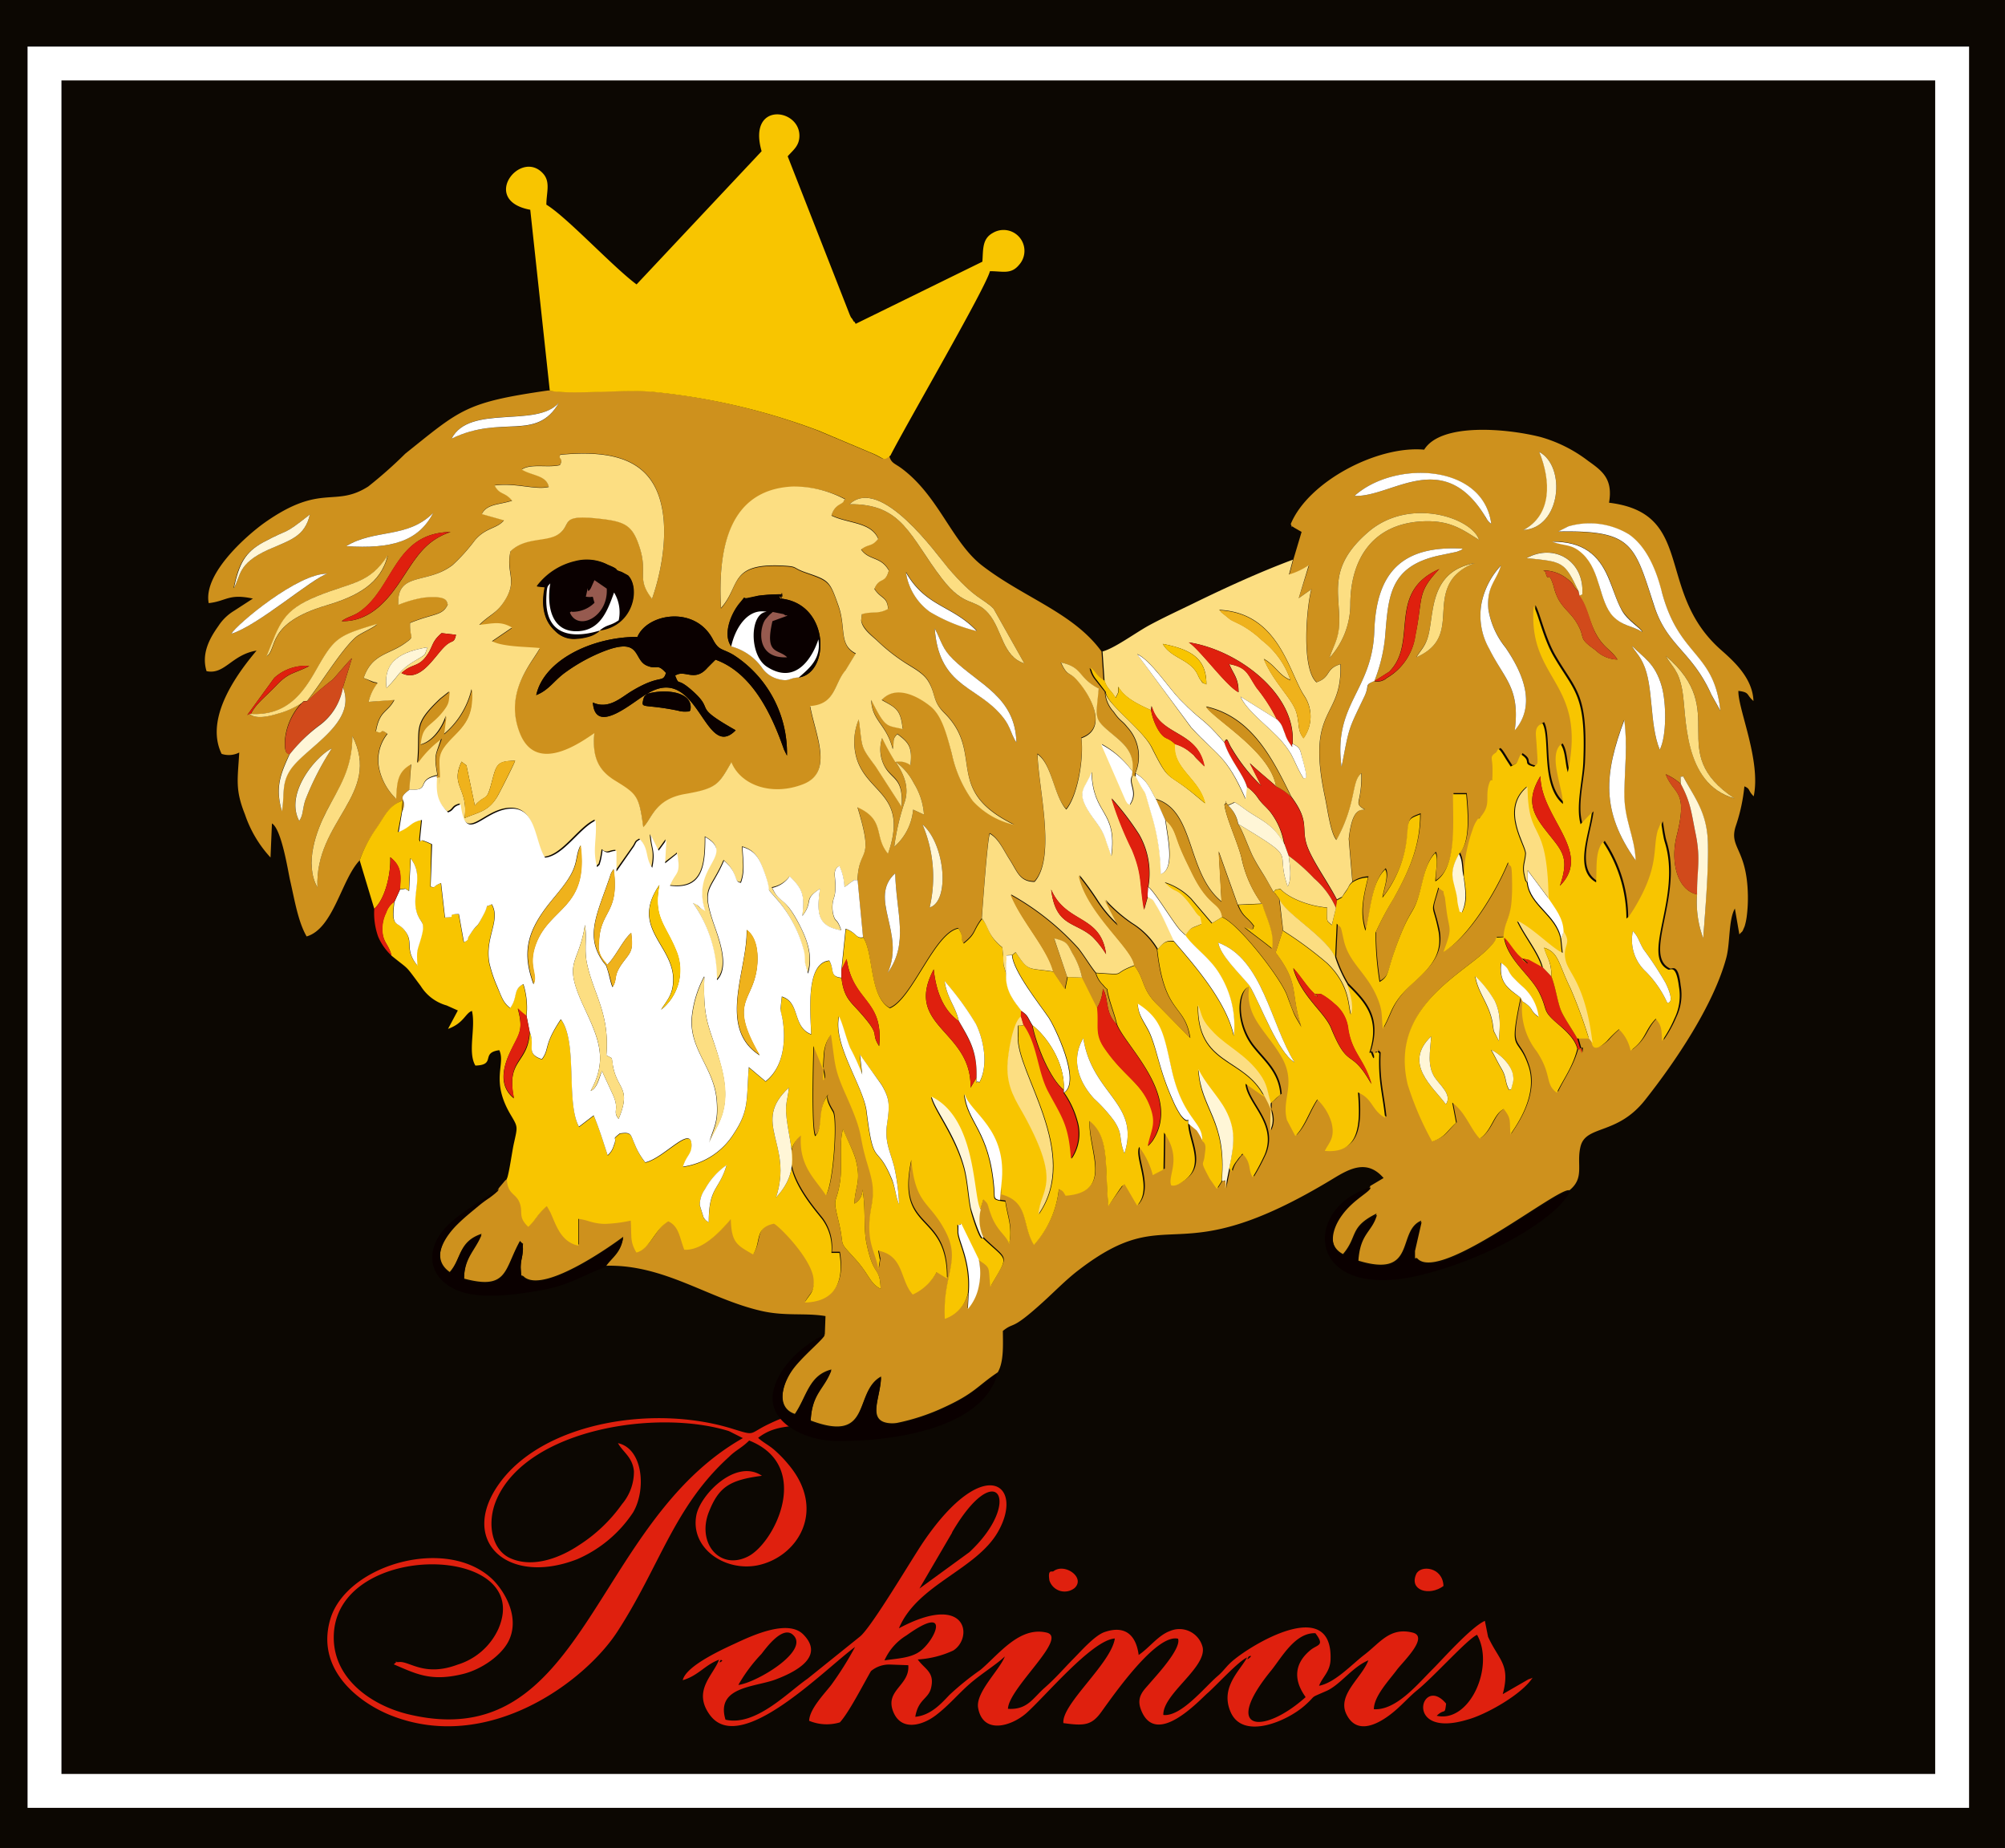 <?xml version="1.0" encoding="UTF-8"?> <svg xmlns="http://www.w3.org/2000/svg" viewBox="0 0 251.41 231.7"><rect x="0" y="0" width="251.41" height="231.7" fill="#333333" stroke="none"/> <defs> <style>.cls-1,.cls-2{fill:#0c0702;stroke-miterlimit:22.93;}.cls-1{stroke:#0c0702;stroke-width:0.57px;}.cls-2{stroke:#fff;stroke-width:4.25px;}.cls-3{fill:#df200e;}.cls-10,.cls-11,.cls-12,.cls-3,.cls-4,.cls-5,.cls-6,.cls-7,.cls-8,.cls-9{fill-rule:evenodd;}.cls-4{fill:#ce911d;}.cls-5{fill:#f8c500;}.cls-6{fill:#fcde82;}.cls-7{fill:#fff;}.cls-8{fill:#0a0000;}.cls-9{fill:#d14a1b;}.cls-10{fill:#efb21c;}.cls-11{fill:#fff6d7;}.cls-12{fill:#965a4f;}</style> </defs> <g id="Слой_2" data-name="Слой 2"> <g id="Слой_1-2" data-name="Слой 1"> <rect class="cls-1" x="0.28" y="0.28" width="250.84" height="231.13"></rect> <rect class="cls-2" x="5.58" y="7.96" width="239.2" height="216.58"></rect> <path class="cls-3" d="M90.44,208.13s.16.07.12.11c-.61.48-.16-.15-.16-.15s0,.06,0,0Zm66.09-.34c-.1-.09.7-.39.11.1-.43.35-.1-.09-.11-.1Zm-63.95,3.47a19.76,19.76,0,0,1,2.89-3.88c.46-.57,2.66-3.71,4-2.37,2.08,2-4.67,6-6.92,6.25Zm14.78-4.79c-.28.36.09-.11,0,0Zm56.35,6.32c-.1-.27-2.68-3.2.62-5.91.87-.72,1.83-.5.61-2.11-2.52-.1-4.21,3-5.5,4.62-6.34,7.73-1.07,8.18,4.27,3.4Zm-52.81-4.6a7,7,0,0,1,2.77-3.15c5.67-4.06,3.62.59,1.69,2-1.19.87-2.9.89-4.46,1.14Zm8.48-16.07c5.64-9.65,8.93-3.81,2.17,2.49l-6.26,4.56,4.09-7Zm72.83,18.17c0,.11-.5.23-.59.28l-3.19,1.84c1-3.75-.48-4.22-1.84-7.19l-.4-2c-1.74.79-5.22,4.73-6.57,6.08-1.86,1.85-4.55,5.17-7.35,5,0-1.66,2-3.72,2.93-5,.86-1.09,4-4.1,1.92-4.61-2.84-.7-4.06,1.26-6,2.75-1.62,1.23-3.69,3.53-5.72,3.92.42-1.12,1.38-1.73,1.44-3.29.26-7.75-9.2-2.33-12.08,0-1,.8-1.21,1.33-2.09,2.08-1.62,1.38-4.57,5.12-6.8,4.87-.08-2.62,5.38-5.89,4.94-8.45a3,3,0,0,0-4.12-2.07c-1.47.54-2.56,2.09-3.91,3-.29-2.23-1.48-3.84-4.29-2.87-1.24.43-3,2.45-3.83,3.28-1.37,1.39-2.2,2.4-3.68,3.71s-2.15,2.78-4.59,2.63c.09-2.63,7.63-8.92,4.84-9.56-3.42-.8-6,2.75-8.28,4.67a35.28,35.28,0,0,0-3.91,3.16c-1.07,1.13-2.36,2.55-4.27,2.73.38-2.29,1.7-2.21,2-3.72.42-1.93-.86-2.27-1.69-3.47a12.26,12.26,0,0,0,4.45-1.12c2.54-1.61,1.76-7.36-6.81-2.79,2.3-5.52,9.72-7.32,12.44-12.13,3.33-5.89-1.75-9.86-9.34,1.25-1.42,2.07-6.54,10.78-8,11.93l-6.58,5.29c-2.41,1.65-6.5,6-10.27,5.12-1.24-4.11,3.58-4.07,6.18-5,2.29-.85,6.43-2.79,3.58-5.68-1.89-1.93-6.29.07-8.49,1.1-1.66.77-6.23,2.83-6.63,4.63,1.94-.56,2.79-1.92,4.55-2.57-.67,1.91-3.39,3.88-1.14,6.94,3.82,5.17,14.26-5.64,18.2-8.54a41,41,0,0,1-3,4.78c-.87,1.12-2.71,3-2.76,4.48a5.74,5.74,0,0,0,3.85.2c1.11-1.19,2.93-4.75,3.9-6.43a3.56,3.56,0,0,1,2.45-.82l2.23.08c.22,2.52-2.9,3.12-1.92,5.74s3.7,1.81,5.36.55,2.85-2.73,4.32-4,3.3-2.38,4.35-3.39c-.66,1.71-3.7,4.52-3.35,6.46.6,3.33,4.09,2.33,6,.69,2.35-2.06,8.26-9.2,11.14-9.4-.44,3.12-6.7,8.24-6.45,10.61,2.6.36,3.53.3,4.75-1.39,1.62-2.24,6.9-9.84,9.63-9.19.44,1.28-2.89,4.8-3.57,5.61s-1.7,1.63-1.1,3.24c1.83,4.93,7.32-1.12,8.39-2.05s3.86-4,4.93-4.44c-.91,1.68-3.4,3.76-2.06,6.83,1.54,3.56,7.09,1.15,9.3-.82,1.61-1.43.41-.81,2.69-1.81,1.76-.77,3.24-3,5.28-3.85-.79,2.16-3.92,4.3-2.77,6.72,1.49,3.12,4.78.77,6.25-.52,1-.88,1.68-1.67,2.66-2.47,2.11-1.71,6.27-6.39,7.49-6.93,2.24,3.95-.91,11.09-5.06,10.15,1.05-1,1,0,1.18-1.52-3.1-3.75-5.47,4.48,2.69,2C186.28,215,190.89,212.43,192.21,210.29Z"></path> <path class="cls-3" d="M93.94,180.61c8,3.17,3.2,12.84-.13,14.53-3.58,1.82-6.46-1.71-4.92-5.58,1.25-3.16,2.63-4,6.65-4.53-3.28-2.22-7.73,2.4-8.22,4.93-.8,4.12,3.52,7.09,7.62,6.31,5.06-1,8.82-6.92,3.87-12.72a15.38,15.38,0,0,0-1.75-1.79c-.66-.57-1.35-.89-2-1.48,2.78-2.18,5.52-.83,6.43-2.57-1.43-.85-3.65.15-5,.79-2.76,1.3-1.6,1.58-4.77.6-9.81-3-23.26-.76-28.86,6.56s.62,13.3,9.52,9.83a16,16,0,0,0,7-5.86c1.68-2.84,1.26-8-1.89-8.69.62,1.14,1.82,1.73,2,3.51A6.28,6.28,0,0,1,78,188.58a19.44,19.44,0,0,1-5.43,5.17c-2.11,1.41-5.49,2.88-8.41,1.69-2.55-1-3.18-4.54-1.87-7.49,3.88-8.79,20.11-11.33,29.11-8.52l1.75.88c-19,10.74-19.76,40-42,34.61-4.68-1.14-9.66-4.62-9.28-10.21.79-11.59,25.15-11.11,20.64-.52a8.29,8.29,0,0,1-5.13,4.52c-4.14,1.55-6-.43-7.3-.33-1,.09.13-.37-.71.29,2.79,1.19,4.61,2.18,8.57,1.24,2.49-.58,5.1-2.46,5.93-4.36,1.25-2.84-.53-5.91-2-7.42-5.67-5.65-18.37-2-20.44,4.84-1.9,6.34,3.55,10.52,7.65,12.13,12.18,4.77,24.27-4.28,28.32-10.51,5.38-8.29,7.1-15.66,14-21.92C92.29,181.79,93,181.55,93.94,180.61Z"></path> <path class="cls-3" d="M132.1,197c-.18.15-.75-.35-.51,1.16a2,2,0,0,0,3.16.94C136.14,197.78,133.48,195.92,132.1,197Z"></path> <path class="cls-3" d="M181,198.85c-.08-2.4-2.91-2.69-3.43-1.47C176.68,199.42,179.24,200.15,181,198.85Z"></path> <path class="cls-4" d="M107.13,150.91a1.92,1.92,0,0,0,1-1.8c.45,2.19.13,4.84.51,6.71.92,4.5,1.67,2.82,1.79,5.77-1.36-.65-1.4-1.78-3.23-3.78-2.28-2.51-1.18-1.15-2.08-4.82-.78-3.2-.24-1.77.23-4.93.28-1.88-.16-4.95.37-6.5,0,.26,1.3,2.75,1.57,3.79.74,2.84-.07,3.32-.16,5.56ZM210.76,98.29c-.08-1.53,0-.64.27-1,1.55,2.94,3.09,4.67,3.14,8.89,0,3.37-.35,8-.6,11.44a12.93,12.93,0,0,1-.77-5.48c-2.55-.56-3.35-4.19-2.56-7.33,1.48-5.87-.35-5.07-1.37-7.74a7.44,7.44,0,0,1,1.89,1.21Zm-5.66,9.59c-4.4-6.22-3.93-10.89-1.45-17.63.43,3.43.11,5.6,0,9s1.29,5.44,1.42,8.62Zm12.4-7.77c-8.9-5.92-.35-10.81-8.62-17.87.81,1.46,1.58,1.69,2.06,4.28.58,3.12,0,11.72,6.56,13.59ZM208.12,94c.88-1.72.83-5.87.25-7.93-.86-3-2.3-3.6-3.73-5.09.31.65.87,1.07,1.38,2.16,1.37,2.9.76,7.61,2.1,10.86Zm-18.18-2.41c.69-5.35-1.33-6.42-3.22-10.3a8.41,8.41,0,0,1-.88-6,9.75,9.75,0,0,1,2.37-4.41c-.62,1.94-1.83,2.63-1.58,5.5a10.23,10.23,0,0,0,2.15,4.78c2,3,4,7.08,1.16,10.38Zm-17.6-6.19,1.84-1.17c3.71-3.68-.39-9.94,6.29-12.88-2.87,3-2,3.57-3,8.32A7.3,7.3,0,0,1,173.91,85a1.79,1.79,0,0,1-1.57.42Zm5.26-3c5.29-2.34,2-6.62,4.64-10a6.06,6.06,0,0,1,2.69-1.8c-5.29.93-5.15,5.53-5.68,8.37-.35,1.93-.95,2.28-1.65,3.4Zm20.46-7.72.35-.17c.28-4.2-3.51-6.45-7-4.54,4.59.46,4.74.39,6.53,4.16-.82-.65-.37-.79-1.49-1.61a4.75,4.75,0,0,0-2.92-1c.09.1.23.09.28.3.41,1.44.27-.61,1,1.66a6.61,6.61,0,0,0,.66,1.76c.67,1.13,1.5,1.66,2.16,2.72,1.37,2.21,0,1.83,2.43,3.55a4.07,4.07,0,0,0,2.75,1.18c-.79-1.29-1.77-1.41-2.8-3.43-.74-1.45-1.1-3.38-2-4.54ZM172.34,85.38a20.57,20.57,0,0,0,1.32-5.33c.44-5.07.4-9,6.78-10.4l2.2-.46c.91-.35.41-.14.8-.4-7.66-.44-10.86,3-11.11,10.31-.26,7.58-5.18,9.11-4.11,17.06,1-5.17.81-4.55,2.85-8.81.73-1.53,0-1.41,1.27-2Zm33.58-6.15c-1.33-.82-2.41-.69-3.64-2-1.81-1.87-1.54-5.65-3.77-7.78-1.45-1.38-2.2-1-3.87-1.57,3.87,0,5.77,1.64,7,4.4.67,1.52,1,2.93,1.74,4.2s2.35,2.21,2.56,2.71Zm2.43-5.1c2.16,8.33,6.57,7.54,7.37,15l-1.12-2c-2.46-5.51-5.56-6.09-7.24-11.28-2.44-7.56-2.62-9.37-12-9.18l1.27-.64a9.47,9.47,0,0,1,7.61,1c2,1.39,3.29,4,4.09,7.1ZM166.7,82.49a10,10,0,0,0,2.62-6.69c0-5.7,2.81-10.11,9-10.43,3.5-.18,5,1,7.15,2.33-.91-2.8-8.76-5.43-13.9-1s-3.55,7.65-3.64,11.4c0,2-.7,2.76-1.22,4.37Zm3.15-20.32c5-4.48,16.13-4,17.14,3.5a1.93,1.93,0,0,1-.56-.6c-.3-.41,0,.05-.27-.44-5.27-8.56-11.68-2.25-16.31-2.46ZM191,66.46c4.76-.28,5.41-8,2-9.8,1.55,3.6,1.68,7.91-2,9.8Zm-28.84,3.75-.49,1.86a9,9,0,0,0,2.48-1.17L162.85,75l1.61-1.14c-.64,2.39-1.25,10,.64,11.67,1.84-.64,1-1.68,3-2.27.27,7-4.35,5.25-1.95,16.6.33,1.53.69,4.53,1.45,5.44,2.57-4.67,1.85-7.33,3.12-8.36a12.57,12.57,0,0,1-.15,2.54c-.16,1.25-.55,1.4.58,2-.41.14-1.55-.41-2,3.67l.45,5.37a3.79,3.79,0,0,1,2-.65c-.57,2.38-1.07,4.35-.32,6.68.67-2.69.77-6.07,2.48-7.69.49.8-.18,2.37-.35,3.55a14.58,14.58,0,0,0,3.11-8c.15-2,.24-1.9,1.62-2.45,0,4.16-1.62,7.48-3.28,10.49a38.25,38.25,0,0,0-2.31,4.34,39.29,39.29,0,0,0,.5,6.18c1.2-.7.94-1.24,1.87-3.87,2.14-6.06,2.34-4,3.37-8.18.39-1.59.76-3.16,1.76-4.13.38.82-.07,2.34,0,3.57,2.7-1.69,2.22-7.19,2.21-10.93h1.66c.24,2.56.5,6-.86,7.43.53,1,.3,1.84.61,3a18.54,18.54,0,0,1,1.21-6,4.62,4.62,0,0,1,.39-.92c.71-1.11-.06.1.63-.69,1.34-1.53.56-2.32,1-4,.36-1.26.45.33.47-1.84,0-1.62-.43-1.57.42-2.21.35-.26.1-1.09,1.25.83l.61.94c1.14-.62.65-.4,1.26-1.54,1.49.93.05,1.17,1.68,1.56.53-.63.48.14.3-2.88-.08-1.28-.34-2.1.73-2.57,1,1.75-.27,7.77,2.58,10.12,0-2-1.87-6-.27-7.46.61.89.52,2.34.88,3.48,2.44-11.47-5-11.42-4.28-20.81.57.94,1.2,4,2.49,6.26,2.58,4.45,4.1,4.72,3.73,13.32-.09,2.27-1,5.5-.34,7.75l1.41-1.48c-.29,2.7-2.3,7.21.54,8.77.11-2-.17-3.86.86-5.07a17.43,17.43,0,0,1,2.94,9.61c.38-.33.17-.1.52-.57.1-.14.34-.52.41-.63,3.23-5.34,2.3-7.48,3-9.86l.41-1c.12.61.16,1.08.29,1.71a6,6,0,0,0,.2.84c2.1,6.85-3.07,14.26.43,15.91.25.12,1-.76,1.32,2.11a6.47,6.47,0,0,1-.55,4,15.76,15.76,0,0,1-1.57,2.84c0-1.49,0-1.91-.78-2.79-1.47,1.48-1.2,2.51-3.16,4a5.1,5.1,0,0,0-1.46-2.68,13.33,13.33,0,0,0-1.49,1.46c-1.8,1.73-1.88.31-1.93.25l-.46-.58h-1.45l.55,1.89c.12-1.17-.07-.21-.49-.6-.61,2.31-1.73,3.76-2.57,5.52-1.54-1.14-.5-2.24-2.54-5.22a8.68,8.68,0,0,1-1.79-6.22l-.28-.49c-1.55,7.4-.35,4.52,1,8.74,1.31,4-2.19,8.2-2.27,8.51-.17-1.78.12-1.91-.85-3.2-1.34.76-1.43,2.65-3,3.72-1.18-1.18-1.76-3.28-3.46-4.51l.48,2.53c-1.16,1.06-1.36,1.83-3,2.34a38.06,38.06,0,0,1-3.07-7.15c-2.38-10.06,7.47-14,10.51-17.47,1.11-1.25-.08-.9,1.55-1,.05-2,.76-2.39,1-4.4a23.74,23.74,0,0,0,.08-2.67c0-2.49-.2-1.71-.38-2.13a.79.79,0,0,0-.14-.25c-1.48,3.64-5,9.54-8.09,11.22,1.27-3.34.68-2.49.34-5.64,0-.1-.15-1.2-.15-1.2-.5-1.34.37-.26-.83-1.23-1,3.58-.8,1.73,0,5.35.85,4.1-2.67,5.76-4.65,8.14-1.32,1.58-1.33,2.44-2.31,4.21-.19-1.78,0-2.17-.67-3.84-1.28-3.13-3.55-4.36-4.21-7.21-.48-2.09-.25-1.45-.9-2.12l-.2,4.29a16.84,16.84,0,0,0,1.5,3.31c2.08,2.1,4.29,4.12,2.82,8.6.07,0,.19-.1.22,0,.55,1.47.32,0,.41,0,.87,0-.22-.72.62.08-.15,3.54.41,5,.73,8.07-1.72-1-1.51-2.38-3.4-3.18.3,3.86.29,7.73-4.16,7.33.51-1,1.31-1.6.85-3.51a6.54,6.54,0,0,0-1.8-2.94c-1,1.44-1.6,3.48-2.75,4.58l-1.05-2c-.72-2.73,1.3-4.62-.78-8.09-1.88-3.14-4.53-5-3.95-8.64-1.68.62-1.69,4.77.4,7.47,1.45,1.87,3.29,3.2,3.51,6.1-.66.45-.55.53-1.25,1.08l-.08,3.5c.82-1.54-.1-3.14-.72-4.3l-2.33-1.63c.17,2.5,4,5,2.41,8.89a27.62,27.62,0,0,1-1.5,2.83c-.63-.94-.09-1.68-1.27-2.95-.06.05-.13.07-.15.17s-.13.14-.15.17a4.77,4.77,0,0,0-.43.56,3.18,3.18,0,0,0-.67,1.35l-.29-.45-.53,2.64c.15-1.66-.15-.62-.42-1l-.6.93-.9-1.3c-1.25-2.35-.76-1.54-.62-2.85.1-.87.28-1.47-.31-1.86a9.18,9.18,0,0,0-.7-1.22l-1.05-.86c.1,2.19,2.08,5.13-.43,7-.49.36-1.18.83-1.71.64-.47-1.27,1.44-3.31-.89-6.61l-.07,4.65-1.34.69a9.69,9.69,0,0,0-1.71-3.53c-.66,1.31,1.72,5.22-.26,7.34l-1.56-2.67c-.71.53-.06-.09-.58.57L139,151.14c-.49-5,.2-8.67-2.36-10.68-.15,3.82,3.11,8.91-3,9.37-.28-.4-.26-.62-.85-.83a12.37,12.37,0,0,1-3.12,7c-1.57-2.53-.56-5.4-4.1-6.34l-.06-1.25-.19,2,.76.11c.27,1.95.91,3.11.48,5.32-.28-1.11-1.53-1.57-2.32-3.79-.53-1.48-.2-1.09-.91-1.83l-.42,1.38a5.25,5.25,0,0,0,.34,3.44c3.24,3.18,3.36,2,1,6.15-.3-2.54.15-2.3-1.57-3.41a7.92,7.92,0,0,1,0,3.46,6.12,6.12,0,0,1-1.36,2.8l.11-2a4.45,4.45,0,0,1-2.89,3.17c-.28-5.69,2.09-7.09.07-11s-3.74-3.2-4.27-8.94c-2,9.3,4.52,6.31,4.47,14.88l-1.29-.8a6.42,6.42,0,0,1-3,2.81c-1.63-1.82-1.06-4.86-4.33-5.51,0,.25.21,1.11.21,1.15l-.2,1.23c-.25-2.21-1.72-3.33-.87-7.88.43-2.32.09-3.36-.56-5.57-1.16-3.9-.25-3.12-2.66-8.51-1.46-3.28-1.29-3.66-1.84-7.5a4.46,4.46,0,0,0-.91,2.61,26.86,26.86,0,0,0-.08,3.11c0-.07.41.08,0-1.3,0-.09-.07-.17-.1-.27l-.11-.29-1-2.43c0,1.06-.32,10.56.22,11.31,1.09-1.14.15-3.3,1.6-5.16-.43.52.53,1.92.65,2.18.52,1.16,0,9-.91,10.39-1.22-2-3.42-3.59-3.13-7.5-4,3.44,2.34,9.89,2.82,10.72a6.11,6.11,0,0,1,1,4h1c.64,3.87-.74,6.14-4.33,6.22.54-1.06,1.21-1.17,1.1-2.88-.17-2.63-4.61-7-5-7-2.49.53-1.52,2.29-2.6,3.85-2-1.15-2.71-1.46-2.78-4.41-1.1,1.28-3.44,4-5.84,3.82-.6-1.54-.65-2.92-2-3.56-1.71,1.06-2.21,3.47-4,3.91-.84-1.37-.58-2.05-.71-4a17.77,17.77,0,0,1-3.28.41c-1.66-.06-2-.47-3.28-.63v3.36c-2.23-.46-2.82-2.65-3.51-4.16l-.34-.61a.8.8,0,0,0-.12-.18c-1.22,1.07-1.39,1.78-2.32,2.59-1.4-1.32-.55-1.85-1.15-3.17-.47-1.05-1.47-.94-1.53-2.84-.35.6,0,0-.41.5l-.63.75c-.26.39,0,.08-.46.53-.08.08-.57.46-.74.58a15.22,15.22,0,0,0-1.35,1c-1.11.92-1.82,1.49-2.65,2.31-1.41,1.39-3.57,4.33-1,6.15,1.51-1.7,1.08-3.82,4-4.79-.78,2-2.22,2.85-2.19,5.62,5.5,1.47,5-1.13,7-4.73.62.71.3-.1.38,1a6.79,6.79,0,0,1-.15,1.12,5.53,5.53,0,0,0-.13,1.21c.12,1.56-.06.69.48,1.23,2.62,2,11.25-4.23,12.37-5.08-.31,2-1.45,2.46-2.22,3.64,7.36-.22,12.94,4.17,19.58,5.67,3,.68,5.47.21,8,.64l-.08,2.21c0,.43-2.75,2.68-4,4.35-1.35,1.87-2.18,4.89.24,5.7,1.51-2.21,1.75-4.86,4.59-5.57-.9,2.39-2.43,2.86-2.6,6.4,7.81,2.94,5.31-3.62,8.82-5.52,0,2.48-1.75,5.39.79,5.82a3.78,3.78,0,0,0,1.21,0,26.37,26.37,0,0,0,6-2c3.79-1.75,4.1-2.66,6.63-4.34.78-1.32.65-3.51.64-5.19,1.53-1.23.91.12,5-3.59,1.43-1.29,3-2.91,4.54-4.07,11.74-9,11.67.83,31.87-11.43,2.07-1.26,4.27-2.47,6.33-.08l-1.68,1c0,.52-2.13,1.5-3.57,3.47-1.22,1.64-1.9,4,.16,5.06,1.89-2.21.74-3.37,4.21-5.08-.64,2.23-2.13,2.26-2.34,5.89,7.47,2.31,4.81-3.7,7.94-5l-.83,3.63c0,1.89,0,.7.41,1.18,3,2.84,17.67-9.11,19-8.61,1.95-1.57.85-3.22,1.39-5.47.66-2.75,4.56-1.4,8.07-5.82,3.78-4.77,8.6-11.88,10.21-17.85.5-1.85.27-4.77,1.08-6.19l.56,3.24c.48-.52.29-.14.66-1a7.78,7.78,0,0,0,.25-1.13,18.23,18.23,0,0,0,.16-2.7c-.09-6-2.45-6-1.5-8.81a21.85,21.85,0,0,0,1.06-4.92c.8.34.39.47,1.17,1.25.94-4.49-2-11-1.92-13.22,1.46.19.95.46,1.89,1.27-.1-2.94-2.6-5.1-4.11-6.44-8.24-7.31-3.12-17.1-14-18.42.52-3-.87-4-2.63-5.25a17.68,17.68,0,0,0-6-3c-4.4-1.1-12.48-1.76-14.55,1.6-5.87-.54-14.53,4-16.73,9.32.37.87-.27-.05.42.45l.94.54Z"></path> <path class="cls-4" d="M112.25,109.49c.12,5,1.74,8.7-.94,12.49,2.26-5-2.5-9.34.94-12.49Zm3.42-6.12c2.83,2.43,3.48,9.64.9,10.41a16.79,16.79,0,0,0-.9-10.41Zm-75.86,7.9c-1.7-3-.11-7.16,1.14-9.57,1.56-3,3.28-5.25,3.23-9.43,3.73,7.34-4.75,10.65-4.37,19ZM112.29,95.5c.86,1.3,1.88,3.1,1.09,5.23a29,29,0,0,0-1.25,5.44,7,7,0,0,0,2.37-4.66l1.36.63a8.58,8.58,0,0,0-1.27-3.94,7.56,7.56,0,0,0-2.3-2.7Zm-74.77,7.42c.53-.76.38-1.43.77-2.62a35.46,35.46,0,0,1,3.32-6.46c-1.88.88-6,5.58-4.09,9.08ZM81.13,87c2.25-.67,5.93-.31,5.43,2.08-.18.06.19.14-.74.14A2.71,2.71,0,0,1,85,89.1c-4.48-.92-4.67-.13-4.32-1.51C80.83,87.15,80.88,87.32,81.13,87Zm0,0c6.44-4,7.2,8.58,11.12,4.56-5.77-3.27-2.34-2.27-5.59-5.09-1.86-1.61-1.44-.37-2-1.76,1.21-.83,2.43.89,4.06-1l1-1c4.57,1.65,7,6.79,8.49,11l.09.26.38.77A14.61,14.61,0,0,0,92,82.13c-1.49-.89-1.83-.48-2.63-2-2.26-4.26-8.22-3.19-9.44-.28-5.73,0-11.74,2.94-12.69,7.3,1.6-.63,2.22-1.81,3.63-2.83a22,22,0,0,1,4-2.31c5.72-2.52,4.4.65,6.23,1.44,1.4.6,1.24-.37,2.41.92-.43,1.37-.64.07-4.32,2.29-1.32.79-2.86,2.33-4.85,1.42.34,4.35,5.42-.45,6.84-1.09Zm36.08-8.21c.88,1.69.94,2.55,2.32,3.89,3.28,3.18,7.78,4.72,7.92,10.41-.85-1.26-.61-2.17-2.41-4-3-3.1-7.35-3.37-7.83-10.28ZM38.5,87.92c1.82-2.3,4.3-6.42,6.11-8,.56-.49,2.45-1.27,2.68-1.66-4.94,1.48-5.35,1.72-7.6,5.67-1.7,3-3.66,5.83-8.23,5.59.59-1.24,1.73-2.05,3.25-3.64s2.13-1.38,4.07-2.37A5.77,5.77,0,0,0,34.39,85L31,89.66l.26-.16c.78.67,2.32.35,3.47,0a10.37,10.37,0,0,0,3.07-1.36,7.84,7.84,0,0,0-2.06,4.49c-.12,2,.33,1.75.54,1.93-1.16,2.53-1.8,4.13-.95,7.11.35-2-.06-3.35.94-5C38,93.85,44.87,90.8,43,86.19l1.13-3.65c-.14,0-2.08,2.34-2.42,2.67a38.62,38.62,0,0,0-3.16,2.71Zm61.67-3c-1.35.06-1.13.59-2.64.19a3.54,3.54,0,0,1-1.92-1.32,6.94,6.94,0,0,0-3.92-2.76c-1.12-1.55,0-4.22,1.12-5.51.89-1.06.15-.37,1-.57l1.29-.27A22.11,22.11,0,0,1,98,74.51c.17,1.06,0-1,0,.28,0,.94-.55-.7,0,.27,6.08.71,6.09,9.33,2.17,9.88Zm-25-5.87c-.2.18.14,0-.59.41a3.12,3.12,0,0,1-.69.3,6.86,6.86,0,0,1-1.68.3,3.24,3.24,0,0,1-2.65-1c-1.43-1.3-1.73-3.25-1.27-5.46l-1-.11a8.39,8.39,0,0,1,4.8-3.14,5.71,5.71,0,0,1,4.14.46c1.76.71.48.5,1.7.88l.8.43c1.53,1.57.69,6.34-3.61,6.9Zm38.43-7.29a7.43,7.43,0,0,0,3,4.94,21.31,21.31,0,0,0,5.91,2.4c-3.07-3.25-6.39-3-8.87-7.34ZM29,79.46c.76-1.21,8.43-7.63,12.06-7.53-1.87.57-8.73,6.51-12.06,7.53Zm4.45,2.83c1.64-4.09,2.1-5.82,6.35-7.55s6.51-1.52,8.83-5.08c-.85,3.53-3.85,5.11-7.67,6.24-7.65,2.26-6.1,5.47-7.51,6.39Zm9.42-4.41c3.73.09,6-3,7.45-5.18,1.85-2.79,3-4.93,6.19-6-7.07.11-7.1,7-11.41,10-.79.56-1.54.64-2.23,1.16ZM29.33,73.71c.9-1.48.38-3,4.29-4.78,2.72-1.21,4.59-1.6,5.24-4.43C35.3,67.31,36.6,66.06,33,68c-2.35,1.27-3.08,2.71-3.71,5.72Zm14.08-5.23c3.57-2.2,7.67-.91,10.92-4.18-1.94,3.64-5.29,4.53-10.92,4.18Zm74.7,4.06c2.87,3.74,4.11,2.36,5.85,4.4s1.72,5.36,4.49,6.24l-3.87-6.87c-1.27-1.3-2.29-1.11-5.74-5.16-1.31-1.55-8.41-11.6-12.32-7.93,6.68-.1,7.59,4.11,11.59,9.32ZM56.62,55c2.28-4.4,10.66-1.3,13.47-4.51-2.86,5-7.13,1.43-13.47,4.51ZM45.1,107.87a16.12,16.12,0,0,1,2.2-4.11c1-1.48,1.52-2.83,3.25-3.38l-.13,1.4c.83-1.79-.91-1.42.95-2.78l.14-3.21c-1.67.94-1.77,2.12-1.87,4.33a7.42,7.42,0,0,1-2.09-3.63,5.21,5.21,0,0,1,1-4.51c-1.11-.87-.42.19-1.44-.33.47-2.66,1.46-2.31,2.31-3.93L46.21,88a5.94,5.94,0,0,1,1.13-2.26c-.36-.25,0,0-.66-.23L45.6,85c1-3,3.13-2.94,5.11-4.33,1.45-1,.64-.48.72-2.6,3-1.23,4.06-.87,4.73-2.32-.22-.32.09-1.16-3-.86a14.49,14.49,0,0,0-3.2.91c-.24-4.17,3.61-2.46,6.81-5a22.74,22.74,0,0,0,2.82-3.14c1.38-1.59,2.71-1.37,3.61-2.46l-2.77-.78c.62-1.3,2.2-1.15,3.79-1.68-.92-1.14-1.57-.69-2.2-1.91,2.68-.36,5.1.6,6.8.19-.3-1.49-2-1.37-3.39-2.18,1.12-.79,3.28-.19,4.78-.56.52-.89-.29-.75.06-1.3,5.62-.52,10,.26,11.92,4.15s1,9.93-.42,13.91c-2-2.54-.54-3.16-1.53-6.35-.86-2.75-1.73-3.28-4.62-3.64-5.67-.69-3.77.58-5.54,1.86-1.45,1-4.21.35-6.06,2.18-.56,2.71.87,3.56-.61,6C62.29,77,61.47,77,60.08,78.42c1.63-.14,2.62-.53,4.1.34l-2.51,1.71c1.37.72,4.18.68,6,.86-.87,1.79-4.65,5.39-2.47,10.75s8,.78,9.31-.08c-.35,3.17.71,4.74,2.68,6,2.68,1.65,3,1.92,3.45,5.79,1-1,1.42-3.48,5.18-4.15,4.06-.73,4.25-1.22,5.87-4,1.21,2.93,5.11,4.27,9,2.76s1.52-6.22.88-9.8c3.21-.22,2.94-2.76,4.41-4.45L107.3,82c-2.17-1.13-1.2-3.23-2.18-6-1.07-3.11-1.2-3.13-4.11-4.16-1.79-.63-.84-.75-3-.85-6.66-.31-5.16,2.58-7.61,5.31-.42-7.36,1-14.81,8.94-15.22A13.6,13.6,0,0,1,106,62.57c0,.07-.14.07-.17.18-.12.47-1.14.35-1.56,1.85,2.06,1,5,.79,5.86,2.92-.84,1-1.12.57-2.15,1.33,1,1.42,2.49.84,3.48,2.64-.47,1.75-1.16.73-1.81,2.31.86,1.29,1.59.93,1.72,2.5-1.24.71-2,.25-3.29.66l-.09.77c.14,1,1.27,1.87,2,2.55a23.14,23.14,0,0,0,3.3,2.64c1.18.77,2.51,1.39,3.15,2.51.91,1.58.44,2.42,2,3.94,5.12,5.08-.3,9.58,8.74,14a10,10,0,0,1-5.2-3,15.67,15.67,0,0,1-2.63-5.95c-.68-2.57-1.11-4.64-2.69-5.92s-4.28-2.76-6.09-.78c1.69,1,2.39,1.11,2.62,3.64-2-.5-2.13,0-3.94-3.66.09,2.67,1.89,3,2.7,6.18.24-1-.13-1.18.58-1.89,1.29,1,1.94,1.5,1.64,3.9a2.35,2.35,0,0,0-1.9-.4,32,32,0,0,1-1.65-3,4.55,4.55,0,0,0,.34,3.61c1,1.65,2.34,1.37,2.1,5l-3.28-5.08c-2-2.66-1.59-2.21-2.09-5.87a7.37,7.37,0,0,0-.26,4.92c1.4,4.48,6.52,4.49,3.93,11.92-1.8-2.17-.29-4.23-3.83-5.82,2.17,7.14.16,4.77,0,9.15l.68,7.16c1.38,2.06.72,7.4,3.33,8.86,2.83-1.14,5.6-9.44,8.6-10,.75,1.17.12,1,.66,1.88,1.6-1.27,1.12-1.53,2.3-3.08.1-1.46.72-10.16,1-10.69,1.1.6,1.72,2.07,2.45,3.2,1,1.49,1.26,2.85,3.16,2.83,2.74-3.07.46-11.81.37-16,1.84,1.3,2,5.18,3.6,6.93,1.42-1.68,2.22-6.35,1.9-8.94,3.37-1.19,1.21-5.22-.37-7.07C134,84.06,133.92,85,133,83.06c2.79.6,2.07,1.89,4.73,3.26-.33,3.84-.74,3.69,1.77,5.77,1.27,1,2.79,2.24,2.46,4.64l-.07.56.43.08,0-.39a5.41,5.41,0,0,0-1-5.78c-.74-.93-.88-.7-1.72-1.93a4,4,0,0,1-1.07-2.52l-1.21-1.52a3.17,3.17,0,0,1-.69-1.47c.84.73.55.87,1.74,1.63l-.25-3.71c-3.5-4.83-9.68-6.71-14.92-10.73-3.85-2.94-5.48-8.8-10.21-12.27-.83-.6-1.29-.63-1.5-1.6-.87.69-.63.46-2-.17l-7-2.95a81.16,81.16,0,0,0-20.94-4.89c-3.59-.3-10,.39-12.77-.12-10.46,1.5-11,2.37-17.95,7.92A55.48,55.48,0,0,1,46.17,61c-4.25,2.7-5.86-.5-13,4.54-1.92,1.36-7.73,6.27-7,10.08,2.24-.25,2.49-1.23,5.54-.57l-2.34,1.52a6.14,6.14,0,0,0-2,1.94c-1.07,1.5-2.15,3.44-1.47,5.64,2.29.47,3.13-2.06,6.27-2.58-1.75,2.11-6.72,8.16-4.38,12.95A2.87,2.87,0,0,0,30,94.35c-.2,3.44-.53,4.64.72,7.77a15,15,0,0,0,3.2,5.39l.18-4.27c1.2.7,2,5.89,2.27,7.11.56,2.42,1,5.21,2.08,7.06C41.83,116.42,42.81,110.24,45.1,107.87Z"></path> <path class="cls-5" d="M88.87,153.27c-.4-.34-.27-.11-.64-.59l-.48-1.53a3.33,3.33,0,0,1,.63-2,8.91,8.91,0,0,1,2.73-3.05c-1,3.26-2.2,2.7-2.24,7.2Zm8.43-3.12c2.23-6.74-3.18-9.34,1.62-13.79-.13,1.57-.52,1.93-.28,3.89.49,3.94,1.79,6.51-1.34,9.9Zm43.7-5.56a1.22,1.22,0,0,1-.11-.24c-.63-1.82-.07-2.11-1.2-3.83a19.26,19.26,0,0,0-2.5-2.77c-1.92-2.09-2.95-4.89-1.35-7.58,1.08,7,7.16,8.16,5.16,14.42ZM111.22,141c-.3,2.16.38,3.3.91,5.29a27.17,27.17,0,0,1,.61,4.7c-.42-.88-.46-2-.91-3.07-2-4.88-2.28-1.15-3.21-8.63-.39-3.14-4.24-8.39-3.44-11.84.46,1,.85,2.61,1.38,3.93a26.22,26.22,0,0,1,1.52,3.36l-.29-2.51.17.23,2.58,3.52c1.07,1.85,1,2.61.68,5Zm11.23-5.89-.75,1.27c.16-7.27-8.44-7.61-4.62-14.84.32,3,1.32,5.2,3.15,6.5-.44-1.93-1.45-2.8-1.79-5a36.4,36.4,0,0,1,3.94,5.39c1,2,1.58,5.22.41,7.32-.42-.45-.37.7-.34-.64Zm49.51.82c-2.66-4.73-2.83-1.58-5.08-7.06-.84-2-3.79-4-4.73-7.48.95,1,1.6,2.19,2.67,3.23,1.05.74-.85-.16.42,0,.5,0,.16-.1.74.22a9.35,9.35,0,0,1,1.31,1,4.71,4.71,0,0,1,1.76,3.23c.5,3,2,3.72,2.91,6.87Zm-15.28-12.35c1.5,2.6,3.54,8.34,5.64,9.62-3-4.81-4-13-9.57-15,.31,1.57,2.44,3.55,3.93,5.33ZM45.1,107.87l1.83,6.07c1.35-1.21,2.1-4.32,2-6.47,1.38,1.13,1.37,2.15,1.2,4,1,0,.34-.27,1.13.21l.2-4.08c1.76,2.12.1,4.42.73,6.64.45,1.58,1.2,1,.61,3.21-.48,1.76-.64,1.46-.49,3.58-1.64-2-.5-2.82-1.43-4.18-1.14-1.67-1.87-.28-1.47-3.79a2.71,2.71,0,0,0-1,1.36,4.58,4.58,0,0,0-.48,2c0,1.77.8,1.89,1.15,3.39,2.38,1.94,1.57,1,3.68,3.82A5.59,5.59,0,0,0,56,126.06l1.41.63L56.18,129c2-.72,2.18-2,3-2.25.5,2.12-.57,5.18.43,6.85,2.66-.08.59-1.61,3-1.93.82,1.81-1.14,3.78,1.43,8.11.93,1.57.87,1.43.39,3.61-.21.93-.58,3.68-.87,4.42.06,1.9,1.06,1.79,1.53,2.84.6,1.32-.25,1.85,1.15,3.17.93-.81,1.1-1.52,2.32-2.59a.8.8,0,0,1,.12.18l.34.61c.69,1.51,1.28,3.7,3.51,4.16v-3.36c1.31.16,1.62.57,3.28.63a17.77,17.77,0,0,0,3.28-.41c.13,1.93-.13,2.61.71,4,1.74-.44,2.24-2.85,4-3.91,1.35.64,1.4,2,2,3.56,2.4.13,4.74-2.54,5.84-3.82.07,3,.82,3.26,2.78,4.41,1.08-1.56.11-3.32,2.6-3.85.38,0,4.82,4.37,5,7,.11,1.71-.56,1.82-1.1,2.88,3.59-.08,5-2.35,4.33-6.22h-1a6.11,6.11,0,0,0-1-4c-.48-.83-6.85-7.28-2.82-10.72-.29,3.91,1.91,5.55,3.13,7.5.91-1.37,1.43-9.23.91-10.39-.12-.26-1.08-1.66-.65-2.18-1.45,1.86-.51,4-1.6,5.16-.54-.75-.26-10.25-.22-11.31l1,2.43.11.29c0,.1.07.18.1.27.38,1.38,0,1.23,0,1.3a26.86,26.86,0,0,1,.08-3.11,4.46,4.46,0,0,1,.91-2.61c.55,3.84.38,4.22,1.84,7.5,2.41,5.39,1.5,4.61,2.66,8.51.65,2.21,1,3.25.56,5.57-.85,4.55.62,5.67.87,7.88l.2-1.23s-.18-.9-.21-1.15c3.27.65,2.7,3.69,4.33,5.51a6.42,6.42,0,0,0,3-2.81l1.29.8c.05-8.57-6.46-5.58-4.47-14.88.53,5.74,2.26,5.1,4.27,8.94s-.35,5.29-.07,11a4.45,4.45,0,0,0,2.89-3.17c.35-4-1.32-6.57-1.3-7.73,0-1.71-.09-.38.37-1l2.18,4.46c1.72,1.11,1.27.87,1.57,3.41,2.38-4.15,2.26-3-1-6.15-.2.74-1.34-2.73-1.52-3.63-.33-1.68-.4-3.72-.91-5.4-1.21-4-3.68-7-4-8.58,5.71,2.83,5.09,12.58,6.14,14.17l.42-1.38c.71.74.38.35.91,1.83.79,2.22,2,2.68,2.32,3.79.43-2.21-.21-3.37-.48-5.32l-.76-.11c-.84-.22-.6-.25-.71-1.61-.6-7.23-3.4-8.18-3.72-11.81.65,2.43,5.47,4.41,4.62,11.37l.06,1.25c3.54.94,2.53,3.81,4.1,6.34a12.37,12.37,0,0,0,3.12-7c.59.21.57.43.85.83,6.07-.46,2.81-5.55,3-9.37,2.56,2,1.87,5.67,2.36,10.68l1.46-2.18c.52-.66-.13,0,.58-.57l1.56,2.67c2-2.12-.4-6,.26-7.34a9.69,9.69,0,0,1,1.71,3.53l1.34-.69.07-4.65c2.33,3.3.42,5.34.89,6.61.53.19,1.22-.28,1.71-.64,2.51-1.88.53-4.82.43-7,0-1.19.12.34-.95-1.09a11.3,11.3,0,0,1-.94-1.76c-1.73-3.84-1.94-6.12-2.86-8.34-.56-1.35-1.54-2.36-1.57-3.84,3,1.94,3.25,3.84,4.26,8.35,1.39,6.13,3.88,6.42,3.81,8.76.59.39.41,1,.31,1.86-.14,1.31-.63.5.62,2.85l.9,1.3.6-.93c.67-7.62-2.67-9.05-2.92-14,.69,1.63,2.45,3.37,3.38,5.1,1.35,2.53,1.09,4.34.49,7.22l.29.45a3.18,3.18,0,0,1,.67-1.35,4.77,4.77,0,0,1,.43-.56s.12-.07.15-.17.09-.12.15-.17c1.18,1.27.64,2,1.27,2.95a27.62,27.62,0,0,0,1.5-2.83c1.61-3.91-2.24-6.39-2.41-8.89l2.33,1.63c-2.5-4.95-8.4-3.78-8.31-11.41.58,1.46.32,1.82,2.05,3.58,1.58,1.6,4,2.68,5.62,5,1.1,1.5,1,2.26,1.44,3.67.7-.55.59-.63,1.25-1.08-.22-2.9-2.06-4.23-3.51-6.1-2.09-2.7-2.08-6.85-.4-7.47-.58,3.68,2.07,5.5,3.95,8.64,2.08,3.47.06,5.36.78,8.09l1.05,2c1.15-1.1,1.77-3.14,2.75-4.58a6.54,6.54,0,0,1,1.8,2.94c.46,1.91-.34,2.46-.85,3.51,4.45.4,4.46-3.47,4.16-7.33,1.89.8,1.68,2.22,3.4,3.18-.32-3.08-.88-4.53-.73-8.07-.84-.8.25-.1-.62-.08-.09,0,.14,1.52-.41,0,0-.07-.15,0-.22,0,1.47-4.48-.74-6.5-2.82-8.6.25.9.88,2.68.48,3.78-.36-.83,0-3.54-3-6.42a47.56,47.56,0,0,0-5.52-4.07l-.9,2.75c3.09,4.12,1.76,4.83,3.25,9.4-.14-.39-.71-1.15-1-1.88s-.51-1.3-.82-2.16c-.84-2.25-6.16-9.07-8.16-9.8l-1.29.78-2.61-3.06a8,8,0,0,0-3.34-2.06c1.59,1.79,1.31.12,3.77,3.6.9,1.27.54,0,.86,1.62-1.16.54-1.34.34-2,1.41,1.09,1.57,3.14,2.82,4.38,5a12.32,12.32,0,0,1,1.71,7.62c-.9-4.31-5.11-9.06-7.5-11.85-.95-.12-1.3.08-2.07,1,.93,8.3,3.46,6.72,4.14,11.09l-4-4.07c-2.14-2-1.66-3.26-3-5-3.15,1.14-.61,1.21-4.81.94a3.23,3.23,0,0,0,.86,1.44c.89,1.11.3-.17.75,1.56.32,1.21.75,2.26,1,3.36,1,2.76,8.25,9.06,4.44,14.72l-.34.4c0-.05-.11.14-.18.2.44-2.18,1.21-2.79.18-5.23-1.15-2.76-3.22-3.54-5.59-7-1.3-1.87-.69-2.81-.94-5.13l-1.88-3.77-1.86-.07-.31,1.51-1.46-2.17c-3.32-.5-3.1,0-4.75-2.43l-.42.35c.13,2,3.48,6.2,4.59,7.84.72,1.07,4.12,8,1.91,9.4a11.42,11.42,0,0,1,1.68,3.6,5.55,5.55,0,0,1-.74,4.67c-.28-4.29-1.16-5.22-2.86-8.42-1.35-2.56-1.33-6-3.1-8.36-1,.38-.63-.61-.74,1.47-.23,4.55,7.93,14.58,2.59,22.28.22-3.25,3-3.59-1.77-12.35-1-1.9-2.19-3.47-2.12-6.27,0-1.52.76-5.62,1.72-6.2l0-.68c-.82-1.08-2-2.44-1.92-4.56l-.34-1.13c-.09-.56,0-.85-.07-1.3-.18-1.43.11-.62-.75-1.53-1.24-1.32-1-2-1.88-3-1.18,1.55-.7,1.81-2.3,3.08-.54-.9.09-.71-.66-1.88-3,.54-5.77,8.84-8.6,10-2.61-1.46-2-6.8-3.33-8.86-.9.2-.78-.57-2.19-1.07l-.52,5.08.62-1.31c.79,5.46,4.66,5,4.07,10.91-1.19-1.86.41-1.08-2.44-4.27-1.14-1.29-2-1.82-2.28-4.27-1.51-.19-.85-1-1.53-2.15-3,.29-2.35,6.49-2.27,9.24-2.4-.95-1.32-4-3.68-4.73l-.17,1.57c0,.32.22,1,.28,1.36.44,2.81,0,6-2.14,7.7l-2.12-1.78c-.31,4.18.05,5.43-1.89,8.35a9,9,0,0,1-6.35,4.13c.45-1.43,1.11-1.52,1.08-2.7,0-2.62-3.45,1.63-5.8,2.16a8.85,8.85,0,0,1-1.32-2.26c-.55-1.22-.37-1.59-1.89-1.36-1.14.94-.21.23-.75,1.53a2.44,2.44,0,0,1-.76,1.2c-.58-1.79-1.07-3.39-1.75-5l-1.85,1.42c-1.66-3.05-.11-10.65-2.27-13.47-2.22,3.27-1.35,3.65-2.38,5-2.11-.71-.78-1.65-1.52-3.41-.23,4-3,3.34-2,8.29-1.89-1.51-1.41-3.79-.52-5.71,1.11-2.39,1.8-2.62,1-5.55a7.36,7.36,0,0,0,1.07.93,9.85,9.85,0,0,0-.4-4c-1.36.73-.66,1.64-1.65,3-.88-.67-1-1.28-1.62-2.68a17,17,0,0,1-1-3c-.57-3.21,1.48-5.32.31-7.33-1,.54-.28-.23-.94,1.13-1.22,2.49-.55.79-2,3-.1.16.13.34-.55.64l-.64-3.54c-1.87,0,0,.4-1.74.43l-.49-4.32c-1.16.47-.59.66-1.31.44l.11-5.29a1.05,1.05,0,0,0-.26-.13l-.26-.12-.51-.2c-.63-.23-.22.53-.49-.14l.25-2.46c-1.57.34-1.25.8-2.91,1.51l.47-2.54.13-1.4c-1.73.55-2.23,1.9-3.25,3.38A16.12,16.12,0,0,0,45.1,107.87Z"></path> <path class="cls-6" d="M59.54,101c1.48-1.63,1.42-.21,2.19-3.21.53-2,.67-2.37,2.86-2.41,0,.18-2,4.14-2.27,4.56-1.11,1.79-2.27,1.87-4.06,2.63.5-3.76-1.86-4-.38-7.08.86.74.48.08.79,1.34l.87,4.17ZM48.47,86.26c-.46-3.48,2-4.56,5.13-5.11-.42,1.07,0,.8-1.49,1.65-2.18,1.27-2,1.92-3.64,3.46Zm1.86-1.88c2.35,1.23,4-1.89,5.39-3.28,1-1,1.2-.32,1.46-1.51l-1.81-.21c-1.37,1.17-1,1.71-2,3s-1.77.82-3,2Zm1,14.62c2.8.18.67-1.23,3.51-1.84-.48-2.63-.2-2.41.46-4.56a13.13,13.13,0,0,0-3,3.05c.44-4.41-.75-4.64,2.88-8.07l1.11-.88c-.15,1.22,0,1.41-.83,2.47a8.78,8.78,0,0,1-1.13,1.19c-1,.91-1.51,1.11-1.69,3,1.56-.36,2.78-2.12,3.25-3.64l-.26,2.33a10.47,10.47,0,0,0,3.49-5.66c.24,3.24-.76,4.42-2.37,6-2.41,2.43-1.51,2.63-1.66,6,.1-1.73-.15-.62-.42-1-.16,2.39.25,3.13,1.38,4.35.85-.31.48-.72,1.59-1,.63,5.26,2.79.66,6.29.53,3.23-.12,3,4.1,4.29,6.14,2.29-.22,4.27-3.7,6.34-4.65.18,2.36-.44,3.62.19,5.84.43-.5.2,0,.45-.8a12.87,12.87,0,0,0,.23-1.34c.76.61.86.09,1.74.1l0,2.59L79.39,106c.35-.62.2-.52.76-.86,1.13,1.27.61,2.31,1.52,3.56.44-2.1-.1-2.32-.19-4.12l1,2s.07-.22.1-.16l.86-1.19-.16,2.91L84.76,107s0-.08.09-.1c.49,2.8-.17,2.19-.91,4.06,4.09.53,4.44-2.47,4.43-6.1,4,2.23-1.86,3.64,0,9.26-1-.43-.45-.45-1.54-1a16.43,16.43,0,0,1,3,9.69c1.76-1.75.07-5.67-.49-7.38-1.43-4.35-.28-3.76,1.38-7.61,1.87,1.6,1.19,2.7,2.12,2.77.54-1.46.26-2.75.2-4.48,1.64.48,2.15,1.5,2.75,3.16,1.21,3.35-.36,1.16,1.86,3.75a15.79,15.79,0,0,1,3.1,6.14c.12.65.07.94.14,1.5l.36,1.33c.69-2.14-.07-4.2-1-6-2-3.87-2.55-2.67-3.48-4.76A3.55,3.55,0,0,0,99,109.88c1.55,1.51,1.94,2.28,1.58,5,1.5-2,0-2,2.23-3.44-.49,3.33-.18,4.7,2.66,5.22-.55-1.63-.71-.87-1-2a3.85,3.85,0,0,1,.16-2.29c.42-2.15-.52-3.19.61-3.79a6.88,6.88,0,0,1,.63,2.65c.3-.18.76-.57.81-.6.7-.36-.09-.29.84-.26.17-4.38,2.18-2,0-9.15,3.54,1.59,2,3.65,3.83,5.82,2.59-7.43-2.53-7.44-3.93-11.92a7.37,7.37,0,0,1,.26-4.92c.5,3.66.1,3.21,2.09,5.87l3.28,5.08c.24-3.61-1.15-3.33-2.1-5a4.55,4.55,0,0,1-.34-3.61,32,32,0,0,0,1.65,3,2.35,2.35,0,0,1,1.9.4c.3-2.4-.35-2.9-1.64-3.9-.71.71-.34.89-.58,1.89-.81-3.18-2.61-3.51-2.7-6.18,1.81,3.64,1.92,3.16,3.94,3.66-.23-2.53-.93-2.69-2.62-3.64,1.81-2,4.64-.39,6.09.78s2,3.35,2.69,5.92a15.67,15.67,0,0,0,2.63,5.95,10,10,0,0,0,5.2,3c-9-4.39-3.62-8.89-8.74-14-1.53-1.52-1.06-2.36-2-3.94-.64-1.12-2-1.74-3.15-2.51a23.14,23.14,0,0,1-3.3-2.64c-.75-.68-1.88-1.51-2-2.55l.09-.77c1.31-.41,2,.05,3.29-.66-.13-1.57-.86-1.21-1.72-2.5.65-1.58,1.34-.56,1.81-2.31-1-1.8-2.47-1.22-3.48-2.64,1-.76,1.31-.3,2.15-1.33-.89-2.13-3.8-1.9-5.86-2.92.42-1.5,1.44-1.38,1.56-1.85,0-.11.12-.11.17-.18A13.6,13.6,0,0,0,99.35,61c-8,.41-9.36,7.86-8.94,15.22,2.45-2.73,1-5.62,7.61-5.31,2.15.1,1.2.22,3,.85,2.91,1,3,1,4.11,4.16,1,2.81,0,4.91,2.18,6L106,84.07c-1.47,1.69-1.2,4.23-4.41,4.45.64,3.58,3,8.28-.88,9.8s-7.81.17-9-2.76c-1.62,2.81-1.81,3.3-5.87,4-3.76.67-4.14,3.14-5.18,4.15-.5-3.87-.77-4.14-3.45-5.79-2-1.21-3-2.78-2.68-6-1.32.86-7.18,5.33-9.31.08s1.6-9,2.47-10.75c-1.8-.18-4.61-.14-6-.86l2.51-1.71c-1.48-.87-2.47-.48-4.1-.34,1.39-1.39,2.21-1.39,3.3-3.21,1.48-2.47,0-3.32.61-6,1.85-1.83,4.61-1.13,6.06-2.18,1.77-1.28-.13-2.55,5.54-1.86,2.89.36,3.76.89,4.62,3.64,1,3.19-.47,3.81,1.53,6.35,1.41-4,2.36-10,.42-13.91s-6.3-4.67-11.92-4.15c-.35.55.46.41-.06,1.3-1.5.37-3.66-.23-4.78.56,1.35.81,3.09.69,3.39,2.18-1.7.41-4.12-.55-6.8-.19.63,1.22,1.28.77,2.2,1.91-1.59.53-3.17.38-3.79,1.68l2.77.78c-.9,1.09-2.23.87-3.61,2.46a22.74,22.74,0,0,1-2.82,3.14c-3.2,2.49-7.05.78-6.81,5a14.49,14.49,0,0,1,3.2-.91c3.12-.3,2.81.54,3,.86-.67,1.45-1.73,1.09-4.73,2.32-.08,2.12.73,1.58-.72,2.6C48.73,82.1,46.62,82,45.6,85l1.08.43c.66.24.3,0,.66.23A5.94,5.94,0,0,0,46.21,88l3.25-.24c-.85,1.62-1.84,1.27-2.31,3.93,1,.52.33-.54,1.44.33a5.21,5.21,0,0,0-1,4.51,7.42,7.42,0,0,0,2.09,3.63c.1-2.21.2-3.39,1.87-4.33Z"></path> <path class="cls-7" d="M88.32,122.46c-.21,5.82.72,6.2,2,10.85,1.76,6.2-.81,8-1.41,10,.53-2,1.19-2.46.94-5.42-.34-4-3.37-6.25-3.13-10.21a13.71,13.71,0,0,1,1.56-5.24Zm-15.07,3.86c-2.79-6-.69-5.17.1-10.36.26,1.55-.1,3.07.23,4.73.78,3.85,2.91,6.36,2.45,11.62l.62.33a1.48,1.48,0,0,1,.08.13c0,.07.08.57.11.77.55,3.17,2.38,2.75.73,6.75-.82-1,.17-1.11-.73-3.07l-1.36-2.95c-.37,1-.61,2.18-1.42,2.51,2.18-3.94,1-6.56-.81-10.46Zm22,6c-4.12-7.1-.62-6.57-.29-11.57.1-1.55-.18-3.31-1.34-4.15.12,5-3.73,12.29,1.63,15.72Zm-18.44-8.56c.67-1.09,0-1.32,1.27-3.06,1.06-1.43,1.31-1.41,1.06-3.72-1,.83-1.89,2.88-3,4l-.36-.46a2.75,2.75,0,0,1-.68-2.36c.13-4.07,2.59-3.54,1.84-9.17a2.25,2.25,0,0,0-.46.91c-1.56,4.57-3.06,7.26-1.09,10.35.68,1.07.47.35.83,1.5.24.8.31,1.39.57,2Zm6.08,2.84a6.32,6.32,0,0,0,1.85-7.5c-1.31-3.19-2.87-4.12-2.07-8.13-3.68,5.35,1.68,7.46,1.74,11.78,0,2-.79,2.65-1.52,3.85Zm-16-3.19c.59-1.24-.74-2.23.28-5,1.77-4.77,6.64-4.45,5.61-12.41-.73,1.45-.2,2.25-1.68,4.43-.87,1.28-1.86,2.31-2.76,3.53-2.24,3.06-2.87,5.63-1.45,9.44ZM51.37,99c-1.86,1.36-.12,1-.95,2.78L50,104.32c1.66-.71,1.34-1.17,2.91-1.51l-.25,2.46c.27.67-.14-.09.49.14l.51.2.26.12a1.05,1.05,0,0,1,.26.13L54,111.15c.72.22.15,0,1.31-.44l.49,4.32c1.79,0-.13-.4,1.74-.43l.64,3.54c.68-.3.45-.48.55-.64,1.4-2.22.73-.52,2-3,.66-1.36-.11-.59.94-1.13,1.17,2-.88,4.12-.31,7.33a17,17,0,0,0,1,3c.59,1.4.74,2,1.62,2.68,1-1.38.29-2.29,1.65-3a9.85,9.85,0,0,1,.4,4l.39,2c.74,1.76-.59,2.7,1.52,3.41,1-1.32.16-1.7,2.38-5,2.16,2.82.61,10.42,2.27,13.47l1.85-1.42c.68,1.63,1.17,3.23,1.75,5a2.44,2.44,0,0,0,.76-1.2c.54-1.3-.39-.59.75-1.53,1.52-.23,1.34.14,1.89,1.36a8.85,8.85,0,0,0,1.32,2.26c2.35-.53,5.75-4.78,5.8-2.16,0,1.18-.63,1.27-1.08,2.7A9,9,0,0,0,92,142.14c1.94-2.92,1.58-4.17,1.89-8.35L96,135.57c2.19-1.73,2.58-4.89,2.14-7.7-.06-.4-.24-1-.28-1.36l.17-1.57c2.36.72,1.28,3.78,3.68,4.73-.08-2.75-.72-8.95,2.27-9.24.68,1.17,0,2,1.53,2.15l0-1.06.52-5.08c1.41.5,1.29,1.27,2.19,1.07l-.68-7.16c-.93,0-.14-.1-.84.26,0,0-.51.42-.81.6a6.88,6.88,0,0,0-.63-2.65c-1.13.6-.19,1.64-.61,3.79a3.85,3.85,0,0,0-.16,2.29c.3,1.11.46.35,1,2-2.84-.52-3.15-1.89-2.66-5.22-2.18,1.42-.73,1.49-2.23,3.44.36-2.68,0-3.45-1.58-5a3.55,3.55,0,0,1-2.18,1.46c.93,2.09,1.52.89,3.48,4.76.9,1.77,1.66,3.83,1,6l-.36-1.33c-.07-.56,0-.85-.14-1.5a15.79,15.79,0,0,0-3.1-6.14c-2.22-2.59-.65-.4-1.86-3.75-.6-1.66-1.11-2.68-2.75-3.16.06,1.73.34,3-.2,4.48-.93-.07-.25-1.17-2.12-2.77-1.66,3.85-2.81,3.26-1.38,7.61.56,1.71,2.25,5.63.49,7.38a16.43,16.43,0,0,0-3-9.69c1.09.5.52.52,1.54,1-1.88-5.62,3.94-7,0-9.26,0,3.63-.34,6.63-4.43,6.1.74-1.87,1.4-1.26.91-4.06,0,0-.08.09-.09.1l-1.43,1.15.16-2.91-.86,1.19c0-.06-.12.14-.1.16l-1-2c.09,1.8.63,2,.19,4.12-.91-1.25-.39-2.29-1.52-3.56-.56.34-.41.24-.76.86l-2.21,3.17,0-2.59c-.88,0-1,.51-1.74-.1a12.87,12.87,0,0,1-.23,1.34c-.25.77,0,.3-.45.8-.63-2.22,0-3.48-.19-5.84-2.07,1-4.05,4.43-6.34,4.65-1.31-2-1.06-6.26-4.29-6.14-3.5.13-5.66,4.73-6.29-.53-1.11.29-.74.7-1.59,1-1.13-1.22-1.54-2-1.38-4.35l.15-.26C52,97.77,54.17,99.18,51.37,99Z"></path> <path class="cls-5" d="M68.94,49c2.8.51,9.18-.18,12.77.12A81.16,81.16,0,0,1,102.65,54l7,2.95c1.34.63,1.1.86,2,.17,2-3.93,11.94-21,12.48-23.12,1.64,0,2.65.43,3.66-.8a2.62,2.62,0,0,0-3.29-4c-1.38.75-1.2,2.11-1.32,3.61L107.3,40.6c-.1-.14-.18-.33-.21-.28s-.12-.16-.15-.21c-.37-.57-.09,0-.39-.65L98.77,19.6c.67-.79,1.49-1.3,1.47-2.64-.07-3.43-6.52-4.19-4.74,2L79.82,35.66c-2.95-2.18-8.75-8.45-11.31-10,0-1.53.55-2.84-.42-3.91-2.85-3.14-7.93,3.38-1.6,4.55Z"></path> <path class="cls-5" d="M204.75,116.74c.73.76.74,1.34,1.36,2.32a42,42,0,0,1,2.75,4.2c1.29,2.67.21,2.45.2,2.46a13.32,13.32,0,0,0-2.71-3.92,5.38,5.38,0,0,1-1.6-5.06Zm-9.15-5.68c1.26-3.65.25-4.37-1.72-6.88-1.71-2.17-2.56-3.84-.72-6.87,0,5.2,6.63,9.55,2.44,13.75Zm-12-1c.18,1.61.49,2.85-.27,4.34-.35-.4-.11.49-.45-.92,0-.14-.08-.71-.12-.92-.35-2.2-1.24-2.91.23-5.55,1.36-1.41,1.1-4.87.86-7.43h-1.66c0,3.74.49,9.24-2.21,10.93,0-1.23.43-2.75,0-3.57-1,1-1.37,2.54-1.76,4.13-1,4.15-1.23,2.12-3.37,8.18-.93,2.63-.67,3.17-1.87,3.87a39.29,39.29,0,0,1-.5-6.18,38.25,38.25,0,0,1,2.31-4.34c1.66-3,3.3-6.33,3.28-10.49-1.38.55-1.47.48-1.62,2.45a14.58,14.58,0,0,1-3.11,8c.17-1.18.84-2.75.35-3.55-1.71,1.62-1.81,5-2.48,7.69-.75-2.33-.25-4.3.32-6.68a3.79,3.79,0,0,0-2,.65c-.54.53-.35.56-.81,1.18-.75,1-.12.46-1.12,1.06l-.11,1L167,116c-.61-.58-.66-.2-.59-2.19-2.18-.17-4.76-1.13-5.87-2.35-.79.24-.41-.16-.84.43.33.26,0-.11.41.41,0,0,.23.32.3.41.49,1.72,6.05,4.82,7,7.39l.2-4.29c.65.67.42,0,.9,2.12.66,2.85,2.93,4.08,4.21,7.21.68,1.67.48,2.06.67,3.84,1-1.77,1-2.63,2.31-4.21,2-2.38,5.5-4,4.65-8.14-.75-3.62-1-1.77,0-5.35,1.2,1,.33-.11.83,1.23,0,0,.13,1.1.15,1.2.34,3.15.93,2.3-.34,5.64,3-1.68,6.61-7.58,8.09-11.22a.79.79,0,0,1,.14.25c.18.42.36-.36.38,2.13a23.74,23.74,0,0,1-.08,2.67c-.19,2-.9,2.43-1,4.4.73.73,1.43,2.12,2.37,2.69,1.82,1.51-1.49-.6.49.06l.16,0,1.81,1c-.51-1.83-2.3-4-3.12-5.81,2.07,1,4.49,3.58,5.61,4l-.19-1.85c-.59-2.9-3.88-4.13-4.2-7-.19-.32-.13.08-.35-.86-.31-1.28.08-1.76.14-2.77s-3.26-5.56.19-8.42c.12,7.38,2.43,3.53,2.66,14,.75,1.2,1.83,2.46,1.86,4.16,1.14,1.65-.27,1.71.3,3.78.45,1.58,2.45,3,3.33,10.2.05.06.13,1.48,1.93-.25a13.33,13.33,0,0,1,1.49-1.46,5.1,5.1,0,0,1,1.46,2.68c2-1.45,1.69-2.48,3.16-4,.73.88.73,1.3.78,2.79a15.76,15.76,0,0,0,1.57-2.84,6.47,6.47,0,0,0,.55-4c-.36-2.87-1.07-2-1.32-2.11-3.5-1.65,1.67-9.06-.43-15.91a6,6,0,0,1-.2-.84c-.13-.63-.17-1.1-.29-1.71l-.41,1c-.68,2.38.25,4.52-3,9.86-.07.11-.31.49-.41.63-.35.47-.14.24-.52.57a17.43,17.43,0,0,0-2.94-9.61c-1,1.21-.75,3.09-.86,5.07-2.84-1.56-.83-6.07-.54-8.77l-1.41,1.48c-.62-2.25.25-5.48.34-7.75.37-8.6-1.15-8.87-3.73-13.32-1.29-2.23-1.92-5.32-2.49-6.26-.76,9.39,6.72,9.34,4.28,20.81-.36-1.14-.27-2.59-.88-3.48-1.6,1.44.27,5.45.27,7.46-2.85-2.35-1.54-8.37-2.58-10.12-1.07.47-.81,1.29-.73,2.57.18,3,.23,2.25-.3,2.88-1.63-.39-.19-.63-1.68-1.56-.61,1.14-.12.92-1.26,1.54l-.61-.94c-1.15-1.92-.9-1.09-1.25-.83-.85.64-.4.59-.42,2.21,0,2.17-.11.58-.47,1.84-.47,1.66.31,2.45-1,4-.69.79.08-.42-.63.69a4.62,4.62,0,0,0-.39.92A18.54,18.54,0,0,0,183.55,110.05Z"></path> <path class="cls-6" d="M151.27,85.81c-.73-.35-.32,0-.82-.68-.1-.14-.28-.6-.45-.87-1.07-1.67-3.17-1.77-4.2-3.53,3.68.71,5.49,1.91,5.47,5.08Zm10.81,7.46c.53-6.17-6.74-11.76-13-12.73,1.48,1,4.69,5.48,6.23,6.25,0-1.78-.61-2.2-1.17-3.53,2.3.43,2.29,1.3,3.45,3a21.39,21.39,0,0,1,2.52,3.93l-4.56-2.85c.64,1.54,3,3.39,4.25,4.65a12,12,0,0,1,2.08,2.56c.53,1,.89,2,1.58,3.06.14-.23.68.57-.1-2.26-.35-1.28-.2-1.59-1.27-2.09Zm-.26-8a10.64,10.64,0,0,0-3.57-5,12.73,12.73,0,0,0-2.44-1.83c-.43-.25-1.22-.59-1.52-.77l-1.17-.94c-.05-.17-.17-.18-.24-.27,7.51.36,8.74,7.88,10.67,10.77a4.67,4.67,0,0,1-.1,5.32c-.8-1.07-.46-1.56-.86-3.11-.46-1.8-2.9-3.85-4.12-6.84,1.49.83,1.9,2.07,3.35,2.65Zm-23.57-3.62.25,3.71c.37,1.13.79,1.08,1.36,2.14l.26-.49.09-.22a1.6,1.6,0,0,0,0-.21c0-.07,0-.38,0-.49.8,1.4,2.34,2.14,4.1,2.95l.08-.54c1,3.82,5.77,3,6.6,7.55l-1-1c-.51-.56,0-.13-.66-.67a5.26,5.26,0,0,0-2.05-1.13c-.31,3.11,3.09,4.35,3.8,7.46l-1.2-1c-3.68-3.09-3.18-1.39-5.49-6-1.16-2.32-5.8-5.61-5.8-7a4,4,0,0,0,1.07,2.52c.84,1.23,1,1,1.72,1.93a5.41,5.41,0,0,1,1,5.78c1.46.87,1.76,1.85,2.53,3.21,5,1.44,3.83,9.26,8.27,12.87l-.36-6.29,2.39,6.69,3-.13a14.87,14.87,0,0,1-2.55-5.79c-.54-2.09-1.94-5-2.13-6.63.5-.43-.23-.72.45.07l.48-.22c.36,0-.12-.57,1.48.61,2,1.49,3.53,1.75,5.07,4.49a9,9,0,0,0-1.79-4.09c-.59-.7-.82-.78-1.41-1.56a5.62,5.62,0,0,0-1.51-1.56l-.15,1.56c-2.46-5.62-3.55-5.39-6.84-9L142.59,82c1.68.74,3.89,4.15,5.34,5.65,3.06,3.14,2.63,2,5.58,5.4.44-.78.36-.12,1,.87a22.32,22.32,0,0,0,3.64,4.59l-1.43-2.83c1.28,1.2,2,1.74,3.29,2.89-.74-4.37-7.64-8.28-8.78-10,5.72,1.27,8.33,6.48,10.68,11.28,2.62,3.53.95,4,2.27,6.86.86,1.88,2.39,4,3.46,6.07,1-.6.37,0,1.12-1.06.46-.62.27-.65.81-1.18l-.45-5.37c.45-4.08,1.59-3.53,2-3.67-1.13-.65-.74-.8-.58-2a12.57,12.57,0,0,0,.15-2.54c-1.27,1-.55,3.69-3.12,8.36-.76-.91-1.12-3.91-1.45-5.44-2.4-11.35,2.22-9.63,1.95-16.6-1.93.59-1.12,1.63-3,2.27-1.89-1.68-1.28-9.28-.64-11.67L162.85,75l1.26-4.14a9,9,0,0,1-2.48,1.17l.49-1.86c-4.17,1.55-8.52,3.55-12.37,5.43-1.92.94-3.71,1.75-5.73,2.84C142.25,79.43,139.75,81.28,138.25,81.68Z"></path> <path class="cls-6" d="M131.81,111.53c1.84,4.31,6.22,3.09,6.88,8.1a12.13,12.13,0,0,0-1.7-2.17c-2.17-1.92-4.63-1.26-5.18-5.93Zm7-5.82c-.5-1.74-1.15-2.27-2.14-3.77-1.87-2.84-.44-3.1.23-5.14.17,5.48,3.24,4.71,2.48,10.52l-.57-1.61Zm-15.66,9.48c.83,1.08.64,1.71,1.88,3,.86.91.57.1.75,1.53.05.45,0,.74.07,1.3l.34,1.13c0-.18,0-1.44,0-1.47.23-1.14-.43-.84.74-.95l.42-.35c1.65,2.48,1.43,1.93,4.75,2.43-.76-2.94-4.08-6.4-5.32-9.67a33.14,33.14,0,0,1,8.47,6.75c.84,1.08,1.46,2.18,2.19,3.07,4.2.27,1.66.2,4.81-.94-.2-2.11-5.95-6.49-6.87-11.29a38,38,0,0,1,2.39,3.32,16,16,0,0,0,2.52,2.94l-1.65-3.18a18.82,18.82,0,0,0,3.37,2.94,9.6,9.6,0,0,1,3.19,3.24c.77-.92,1.12-1.12,2.07-1-.4-.9-.95-2.1-1.45-3.06-.2-.39-.49-.95-.7-1.29-.66-1.06-.28-.69-1.18-1.24l-.46,1.64c-.6-3.37-.18-4.29-1.51-7.51a42.8,42.8,0,0,1-2.57-6.44,34.28,34.28,0,0,1,3.47,4.56,9.81,9.81,0,0,1,1.13,6.53c.82.58,3.06,4.41,4.07,5.5l.39.37.22.19c.66-1.07.84-.87,2-1.41-.32-1.61,0-.35-.86-1.62-2.46-3.48-2.18-1.81-3.77-3.6a8,8,0,0,1,3.34,2.06l2.61,3.06,1.29-.78c-.33-2-1.68-1.1-3.86-5.63-.52-1.08-1-2-1.46-3.16-.65-1.65-.68-2.4-1.8-3.37.18,1.85,1.3,6.14-.59,6.77a26.87,26.87,0,0,0-1-6.92c-1.49-5-.39-1.91-2.13-5.3l-.43-.08c-.51,1.07.8,2-.3,3.63-.35-.28-.16,0-.48-.53l-3.08-7.07A11.39,11.39,0,0,1,142,96.73c.33-2.4-1.19-3.59-2.46-4.64-2.51-2.08-2.1-1.93-1.77-5.77-2.66-1.37-1.94-2.66-4.73-3.26.88,1.92,1,1,2.19,2.43,1.58,1.85,3.74,5.88.37,7.07.32,2.59-.48,7.26-1.9,8.94-1.56-1.75-1.76-5.63-3.6-6.93.09,4.15,2.37,12.89-.37,16-1.9,0-2.19-1.34-3.16-2.83-.73-1.13-1.35-2.6-2.45-3.2C123.83,105,123.21,113.73,123.11,115.19Z"></path> <path class="cls-5" d="M181.3,138.45c-1.64-2.21-5.41-5.12-1.84-8.52-.12,1.9-.52,3.62.42,5.12.6.94,2.27,2.22,1.42,3.4Zm5.68-6.8c.81.29,2.62,1.77,2.73,3.3a2.06,2.06,0,0,1-.08,1c-.32,1.25-.14.36-.4.74-.58-1-.28-1.54-1-2.72-.45-.75-.87-1.66-1.26-2.3Zm.46-6.13c.79,1.65.65,3.15.5,5l-.65-1.22c-.06-.27-.11-.82-.18-1.18-.45-2.31-1.81-3.62-2.14-5.7a13.71,13.71,0,0,1,2.47,3.12Zm3.22-.44c-1.38-1-2.73-1.72-2.48-4.36,1.11.83.66.8,1.37,1.69a18.11,18.11,0,0,0,1.33,1.3,6.06,6.06,0,0,1,2,3.79c-1.24-.93-.4-1-2-1.93a8.68,8.68,0,0,0,1.79,6.22c2,3,1,4.08,2.54,5.22.84-1.76,2-3.21,2.57-5.52-.35-1.37-1.68-2.45-2.58-3.23-1.88-1.64-1.08-1.51-2.18-3.76s-4-4.14-4.45-7c-1.63.14-.44-.21-1.55,1-3,3.45-12.89,7.41-10.51,17.47a38.06,38.06,0,0,0,3.07,7.15c1.61-.51,1.81-1.28,3-2.34l-.48-2.53c1.7,1.23,2.28,3.33,3.46,4.51,1.55-1.07,1.64-3,3-3.72,1,1.29.68,1.42.85,3.2.08-.31,3.58-4.5,2.27-8.51C190.31,129.6,189.11,132.48,190.66,125.08Z"></path> <path class="cls-8" d="M81.13,87c6.44-4,7.2,8.58,11.12,4.56-5.77-3.27-2.34-2.27-5.59-5.09-1.86-1.61-1.44-.37-2-1.76,1.21-.83,2.43.89,4.06-1l1-1c4.57,1.65,7,6.79,8.49,11l.09.26.38.77A14.61,14.61,0,0,0,92,82.13c-1.49-.89-1.83-.48-2.63-2-2.26-4.26-8.22-3.19-9.44-.28-5.73,0-11.74,2.94-12.69,7.3,1.6-.63,2.22-1.81,3.63-2.83a22,22,0,0,1,4-2.31c5.72-2.52,4.4.65,6.23,1.44,1.4.6,1.24-.37,2.41.92-.43,1.37-.64.07-4.32,2.29-1.32.79-2.86,2.33-4.85,1.42C74.63,92.44,79.71,87.64,81.13,87Z"></path> <path class="cls-8" d="M125.09,172.2c-2.53,1.68-2.84,2.59-6.63,4.34a26.37,26.37,0,0,1-6,2,3.78,3.78,0,0,1-1.21,0c-2.54-.43-.83-3.34-.79-5.82-3.51,1.9-1,8.46-8.82,5.52.17-3.54,1.7-4,2.6-6.4-2.84.71-3.08,3.36-4.59,5.57-2.42-.81-1.59-3.83-.24-5.7,1.21-1.67,4-3.92,4-4.35-2.39,1-6,4-6.5,7.4-.5,3.73,4.18,5.91,8.06,5.91C113.15,180.72,123.34,178.7,125.09,172.2Z"></path> <path class="cls-4" d="M146.12,102.82c1.12,1,1.15,1.72,1.8,3.37.45,1.12.94,2.08,1.46,3.16,2.18,4.53,3.53,3.68,3.86,5.63,2,.73,7.32,7.55,8.16,9.8.31.86.45,1.32.82,2.16s.89,1.49,1,1.88c-1.49-4.57-.16-5.28-3.25-9.4l.9-2.75-.49-4c-.07-.09-.26-.37-.3-.41-.45-.52-.08-.15-.41-.41-.49-.9-.75-1.42-1.29-2.25s-.84-1.35-1.22-2.07c-.58-1.09-1.28-3.22-1.93-4.23A4,4,0,0,0,154,101c-.68-.79.05-.5-.45-.07.19,1.65,1.59,4.54,2.13,6.63a14.87,14.87,0,0,0,2.55,5.79c.53,1.8,1.57,3.52,1.21,5.59-1-.84-2.38-1.81-3.44-2.66,1.45.57,1,0,1.19-.15-.82-1.18-1.36-1.06-2-2.65l-2.39-6.69.36,6.29c-4.44-3.61-3.3-11.43-8.27-12.87Z"></path> <path class="cls-8" d="M196.84,149.42c-1.37-.5-16,11.45-19,8.61-.45-.48-.4.71-.41-1.18l.83-3.63c-3.13,1.26-.47,7.27-7.94,5,.21-3.63,1.7-3.66,2.34-5.89-3.47,1.71-2.32,2.87-4.21,5.08-2.06-1-1.38-3.42-.16-5.06,1.44-2,3.61-2.95,3.57-3.47-8.6,2.46-8.23,14.32,6,11.06A47.83,47.83,0,0,0,188.48,156C191.35,154.53,195.71,151.79,196.84,149.42Z"></path> <path class="cls-8" d="M75.17,79.07c-.28,0-7,2.5-6.64-4.29.07-1.47.19-1.29.49-1.67-.48,2.92.16,6.22,3.52,6,2.8-.16,3.67-2.62,4.48-4.85a4.74,4.74,0,0,1,.56,3.48c-1.12.77-1.45.46-2.41,1.3Zm-.63-6.33-.45,1c-.71,1.19-.1-1.27-.63,1.07,1.21.19.69-.4,1.09.76a3.9,3.9,0,0,1-2.81,1.14c-.06-.08-.19,0-.28.09,1,2.41,4.83.55,4.62-3l-1.54-1Zm.63,6.33c4.3-.56,5.14-5.33,3.61-6.9l-.8-.43c-1.22-.38.06-.17-1.7-.88a5.71,5.71,0,0,0-4.14-.46,8.39,8.39,0,0,0-4.8,3.14l1,.11c-.46,2.21-.16,4.16,1.27,5.46a3.24,3.24,0,0,0,2.65,1,6.86,6.86,0,0,0,1.68-.3,3.12,3.12,0,0,0,.69-.3C75.31,79.09,75,79.25,75.17,79.07Z"></path> <path class="cls-8" d="M98.7,82.41c-4,.19-3.48-3.65-2.75-4.71a8.16,8.16,0,0,1,.58-.65l.37-.32,1.35.27c.5.33,0,0,.5.19l-1.89.69c-1,4.28.73,3.43,1.84,4.53Zm-7-1.36c.47-2.22,2-4.84,4.43-4.34-2.12.13-2.21,5.41,0,6.87,4.55,3,6.42-3.33,6.47-3.42.44,2.52-1.34,3.81-2.44,4.78,3.92-.55,3.91-9.17-2.17-9.88-.59-1-.08.67,0-.27.06-1.31.21.78,0-.28a22.11,22.11,0,0,0-2.89.19L93.82,75c-.86.2-.12-.49-1,.57C91.73,76.83,90.57,79.5,91.69,81.05Z"></path> <path class="cls-8" d="M75.91,158.87c.77-1.18,1.91-1.69,2.22-3.64-1.12.85-9.75,7-12.37,5.08-.54-.54-.36.33-.48-1.23a5.53,5.53,0,0,1,.13-1.21,6.79,6.79,0,0,0,.15-1.12c-.08-1.14.24-.33-.38-1-2,3.6-1.46,6.2-7,4.73,0-2.77,1.41-3.67,2.19-5.62-3,1-2.54,3.09-4,4.79-2.58-1.82-.42-4.76,1-6.15.83-.82,1.54-1.39,2.65-2.31a15.22,15.22,0,0,1,1.35-1c.17-.12.66-.5.74-.58.5-.45.2-.14.46-.53-2,1.23-5.3,3.29-6.72,4.84-2.36,2.61-2.27,5.78.79,7.52,2.77,1.57,7.17,1,10.53.45C71.56,161.17,72.75,160,75.91,158.87Z"></path> <path class="cls-4" d="M142.2,121.05c1.38,1.73.9,3,3,5l4,4.07c-.68-4.37-3.21-2.79-4.14-11.09a9.6,9.6,0,0,0-3.19-3.24,18.82,18.82,0,0,1-3.37-2.94l1.65,3.18a16,16,0,0,1-2.52-2.94,38,38,0,0,0-2.39-3.32C136.25,114.56,142,118.94,142.2,121.05Z"></path> <path class="cls-3" d="M156.36,98.65a5.62,5.62,0,0,1,1.51,1.56c.59.78.82.86,1.41,1.56a9,9,0,0,1,1.79,4.09l.52,1.44a23.13,23.13,0,0,1,3.2,2.84,10.29,10.29,0,0,1,2.73,3.7l.11-1c-1.07-2-2.6-4.19-3.46-6.07-1.32-2.83.35-3.33-2.27-6.86A6.81,6.81,0,0,0,160,98.6c-1.25-1.15-2-1.69-3.29-2.89l1.43,2.83A22.32,22.32,0,0,1,154.5,94c-.63-1-.55-1.65-1-.87C154.21,95.27,155.84,97,156.36,98.65Z"></path> <path class="cls-5" d="M107.13,150.91c.09-2.24.9-2.72.16-5.56-.27-1-1.52-3.53-1.57-3.79-.53,1.55-.09,4.62-.37,6.5-.47,3.16-1,1.73-.23,4.93.9,3.67-.2,2.31,2.08,4.82,1.83,2,1.87,3.13,3.23,3.78-.12-3-.87-1.27-1.79-5.77-.38-1.87-.06-4.52-.51-6.71A1.92,1.92,0,0,1,107.13,150.91Z"></path> <path class="cls-6" d="M159.7,111.86c.43-.59.05-.19.84-.43,1.11,1.22,3.69,2.18,5.87,2.35-.07,2,0,1.61.59,2.19l.52-2.13a10.29,10.29,0,0,0-2.73-3.7,23.13,23.13,0,0,0-3.2-2.84c.13,1.13.43,2.88-.12,3.85-1.71-4.83,1.64-3.1-6.21-7.84.65,1,1.35,3.14,1.93,4.23.38.72.77,1.36,1.22,2.07S159.21,111,159.7,111.86Z"></path> <path class="cls-7" d="M112.74,151a27.17,27.17,0,0,0-.61-4.7c-.53-2-1.21-3.13-.91-5.29.34-2.41.39-3.17-.68-5L108,132.45l-.17-.23.29,2.51a26.22,26.22,0,0,0-1.52-3.36c-.53-1.32-.92-3-1.38-3.93-.8,3.45,3,8.7,3.44,11.84.93,7.48,1.2,3.75,3.21,8.63C112.28,149,112.32,150.1,112.74,151Z"></path> <path class="cls-7" d="M195.38,66.64c9.36-.19,9.54,1.62,12,9.18C209,81,212.14,81.59,214.6,87.1l1.12,2c-.8-7.47-5.21-6.68-7.37-15-.8-3.12-2.09-5.71-4.09-7.1a9.47,9.47,0,0,0-7.61-1Z"></path> <path class="cls-4" d="M132.05,121.84l1.46,2.17.31-1.51-1.64-4.81c1.68.41,1.64.65,2.32,1.92a9.37,9.37,0,0,1,1.18,3l1.88,3.77a5.26,5.26,0,0,0,.73-2.41c.78,1.3.24,3,1.7,4.42-.24-1.1-.67-2.15-1-3.36-.45-1.73.14-.45-.75-1.56a3.23,3.23,0,0,1-.86-1.44c-.73-.89-1.35-2-2.19-3.07a33.14,33.14,0,0,0-8.47-6.75C128,115.44,131.29,118.9,132.05,121.84Z"></path> <path class="cls-6" d="M128.36,128.49l-.32-1.07c-1,.58-1.69,4.68-1.72,6.2-.07,2.8,1.07,4.37,2.12,6.27,4.78,8.76,2,9.1,1.77,12.35,5.34-7.7-2.82-17.73-2.59-22.28C127.73,127.88,127.37,128.87,128.36,128.49Z"></path> <path class="cls-3" d="M137.56,126.34c.25,2.32-.36,3.26.94,5.13,2.37,3.43,4.44,4.21,5.59,7,1,2.44.26,3.05-.18,5.23.07-.06.16-.25.18-.2l.34-.4c3.81-5.66-3.41-12-4.44-14.72-1.46-1.45-.92-3.12-1.7-4.42A5.26,5.26,0,0,1,137.56,126.34Z"></path> <path class="cls-7" d="M172.34,85.38a20.57,20.57,0,0,0,1.32-5.33c.44-5.07.4-9,6.78-10.4l2.2-.46c.91-.35.41-.14.8-.4-7.66-.44-10.86,3-11.11,10.31-.26,7.58-5.18,9.11-4.11,17.06,1-5.17.81-4.55,2.85-8.81C171.8,85.82,171,85.94,172.34,85.38Z"></path> <path class="cls-5" d="M138.66,86.75c0,1.43,4.64,4.72,5.8,7,2.31,4.65,1.81,2.95,5.49,6l1.2,1c-.71-3.11-4.11-4.35-3.8-7.46-1-1-1.22-.42-2.06-1.7a7.21,7.21,0,0,1-.95-2.55c-1.76-.81-3.3-1.55-4.1-2.95,0,.11,0,.42,0,.49a1.6,1.6,0,0,1,0,.21l-.09.22-.26.49c-.57-1.06-1-1-1.36-2.14-1.19-.76-.9-.9-1.74-1.63a3.17,3.17,0,0,0,.69,1.47Z"></path> <path class="cls-6" d="M166.7,82.49a10,10,0,0,0,2.62-6.69c0-5.7,2.81-10.11,9-10.43,3.5-.18,5,1,7.15,2.33-.91-2.8-8.76-5.43-13.9-1s-3.55,7.65-3.64,11.4C167.87,80.14,167.22,80.88,166.7,82.49Z"></path> <path class="cls-6" d="M74.06,136.78c.81-.33,1-1.55,1.42-2.51l1.36,2.95c.9,2-.09,2,.73,3.07,1.65-4-.18-3.58-.73-6.75,0-.2-.08-.7-.11-.77a1.48,1.48,0,0,0-.08-.13l-.62-.33c.46-5.26-1.67-7.77-2.45-11.62-.33-1.66,0-3.18-.23-4.73-.79,5.19-2.89,4.4-.1,10.36C75.08,130.22,76.24,132.84,74.06,136.78Z"></path> <path class="cls-9" d="M38.5,87.92c-.55,0-.35,0-.68.27a7.84,7.84,0,0,0-2.06,4.49c-.12,2,.33,1.75.54,1.93a19.53,19.53,0,0,1,3.78-3.71A7.44,7.44,0,0,0,43,86.19l1.13-3.65c-.14,0-2.08,2.34-2.42,2.67A38.62,38.62,0,0,0,38.5,87.92Z"></path> <path class="cls-6" d="M106.52,63.22c6.68-.1,7.59,4.11,11.59,9.32,2.87,3.74,4.11,2.36,5.85,4.4s1.72,5.36,4.49,6.24l-3.87-6.87c-1.27-1.3-2.29-1.11-5.74-5.16C117.53,69.6,110.43,59.55,106.52,63.22Z"></path> <path class="cls-7" d="M126.15,122.18c-.11,2.12,1.1,3.48,1.92,4.56.94.67.77.8,1.4,1.82,1.68,1.27,4.11,4.62,3.92,8.08V137c2.21-1.36-1.19-8.33-1.91-9.4-1.11-1.64-4.46-5.82-4.59-7.84-1.17.11-.51-.19-.74.95C126.13,120.74,126.16,122,126.15,122.18Z"></path> <path class="cls-9" d="M212.8,112.15c0-3,.49-4.32-.18-7.6-.56-2.77-.62-3.93-1.86-6.26a7.44,7.44,0,0,0-1.89-1.21c1,2.67,2.85,1.87,1.37,7.74C209.45,108,210.25,111.59,212.8,112.15Z"></path> <path class="cls-10" d="M161.82,85.3c-1.45-.58-1.86-1.82-3.35-2.65,1.22,3,3.66,5,4.12,6.84.4,1.55.06,2,.86,3.11a4.67,4.67,0,0,0,.1-5.32c-1.93-2.89-3.16-10.41-10.67-10.77.07.09.19.1.24.27l1.17.94c.3.18,1.09.52,1.52.77a12.73,12.73,0,0,1,2.44,1.83A10.64,10.64,0,0,1,161.82,85.3Z"></path> <path class="cls-3" d="M160.1,90.2c.72.69.65.89,1,1.8a4.08,4.08,0,0,0,.41.93c.83,1.28.32.48.54.34.53-6.17-6.74-11.76-13-12.73,1.48,1,4.69,5.48,6.23,6.25,0-1.78-.61-2.2-1.17-3.53,2.3.43,2.29,1.3,3.45,3A21.39,21.39,0,0,1,160.1,90.2Z"></path> <path class="cls-6" d="M88.32,122.46a13.71,13.71,0,0,0-1.56,5.24c-.24,4,2.79,6.23,3.13,10.21.25,3-.41,3.45-.94,5.42.6-2,3.17-3.82,1.41-10C89,128.66,88.11,128.28,88.32,122.46Z"></path> <path class="cls-7" d="M189.94,91.57c2.83-3.3.86-7.4-1.16-10.38a10.23,10.23,0,0,1-2.15-4.78c-.25-2.87,1-3.56,1.58-5.5a9.75,9.75,0,0,0-2.37,4.41,8.41,8.41,0,0,0,.88,6C188.61,85.15,190.63,86.22,189.94,91.57Z"></path> <path class="cls-6" d="M39.81,111.27c-.38-8.35,8.1-11.66,4.37-19,0,4.18-1.67,6.41-3.23,9.43C39.7,104.11,38.11,108.27,39.81,111.27Z"></path> <path class="cls-7" d="M143.89,112.43c.9.55.52.18,1.18,1.24.21.34.5.9.7,1.29.5,1,1,2.16,1.45,3.06,2.39,2.79,6.6,7.54,7.5,11.85a12.32,12.32,0,0,0-1.71-7.62c-1.24-2.16-3.29-3.41-4.38-5l-.22-.19-.39-.37c-1-1.09-3.25-4.92-4.07-5.5Z"></path> <path class="cls-6" d="M191.56,110.66v-1.55l2.63,3.52c-.23-10.49-2.54-6.64-2.66-14-3.45,2.86-.12,7.35-.19,8.42s-.45,1.49-.14,2.77C191.43,110.74,191.37,110.34,191.56,110.66Z"></path> <path class="cls-7" d="M205.1,107.88c-.13-3.18-1.5-5.08-1.42-8.62s.4-5.58,0-9C201.17,97,200.7,101.66,205.1,107.88Z"></path> <path class="cls-3" d="M122.45,135.1c.09-3.38-1-4.83-2.22-7.07-1.83-1.3-2.83-3.47-3.15-6.5-3.82,7.23,4.78,7.57,4.62,14.84Z"></path> <path class="cls-9" d="M198.06,74.69l-.12-.55c-.82-.65-.37-.79-1.49-1.61a4.75,4.75,0,0,0-2.92-1c.09.1.23.09.28.3.41,1.44.27-.61,1,1.66a6.61,6.61,0,0,0,.66,1.76c.67,1.13,1.5,1.66,2.16,2.72,1.37,2.21,0,1.83,2.43,3.55a4.07,4.07,0,0,0,2.75,1.18c-.79-1.29-1.77-1.41-2.8-3.43C199.31,77.78,199,75.85,198.06,74.69Z"></path> <path class="cls-7" d="M156.36,98.65c-.52-1.7-2.15-3.38-2.85-5.57-2.95-3.39-2.52-2.26-5.58-5.4-1.45-1.5-3.66-4.91-5.34-5.65l6.78,9.16c3.29,3.63,4.38,3.4,6.84,9Z"></path> <path class="cls-7" d="M141,144.59c2-6.26-4.08-7.39-5.16-14.42-1.6,2.69-.57,5.49,1.35,7.58a19.26,19.26,0,0,1,2.5,2.77c1.13,1.72.57,2,1.2,3.83A1.22,1.22,0,0,0,141,144.59Z"></path> <path class="cls-11" d="M210.76,98.29c1.24,2.33,1.3,3.49,1.86,6.26.67,3.28.14,4.61.18,7.6a12.93,12.93,0,0,0,.77,5.48c.25-3.42.64-8.07.6-11.44,0-4.22-1.59-6-3.14-8.89C210.76,97.65,210.68,96.76,210.76,98.29Z"></path> <path class="cls-7" d="M50.17,111.52l-.72,1.59c-.4,3.51.33,2.12,1.47,3.79.93,1.36-.21,2.16,1.43,4.18-.15-2.12,0-1.82.49-3.58.59-2.16-.16-1.63-.61-3.21-.63-2.22,1-4.52-.73-6.64l-.2,4.08C50.51,111.25,51.17,111.49,50.17,111.52Z"></path> <path class="cls-3" d="M197.84,131.49c.42.39.61-.57.49.6l-.55-1.89c-.54-1-1.62-2.52-2-3.43-.47-1.08-.7-3-1.24-4.35l-1.07-1.12-1.81-1-.16,0c-2-.66,1.33,1.45-.49-.06-.94-.57-1.64-2-2.37-2.69.42,2.81,3.4,4.82,4.45,7s.3,2.12,2.18,3.76C196.16,129,197.49,130.12,197.84,131.49Z"></path> <path class="cls-3" d="M128,127.42l.32,1.07c1.77,2.4,1.75,5.8,3.1,8.36,1.7,3.2,2.58,4.13,2.86,8.42a5.55,5.55,0,0,0,.74-4.67,11.42,11.42,0,0,0-1.68-3.6v-.36c-1.69-1.35-3.42-5.47-3.92-8.08-.63-1-.46-1.15-1.4-1.82Z"></path> <path class="cls-3" d="M172,135.92c-.9-3.15-2.41-3.82-2.91-6.87a4.71,4.71,0,0,0-1.76-3.23,9.35,9.35,0,0,0-1.31-1c-.58-.32-.24-.17-.74-.22-1.27-.11.63.79-.42,0-1.07-1-1.72-2.2-2.67-3.23.94,3.49,3.89,5.47,4.73,7.48C169.13,134.34,169.3,131.19,172,135.92Z"></path> <path class="cls-10" d="M66.94,123.38c.59-1.24-.74-2.23.28-5,1.77-4.77,6.64-4.45,5.61-12.41-.73,1.45-.2,2.25-1.68,4.43-.87,1.28-1.86,2.31-2.76,3.53C66.15,117,65.52,119.57,66.94,123.38Z"></path> <path class="cls-6" d="M193.46,121.3l1.07,1.12c0-1.86-.49-2.18-.91-3.6,1.87.6,1.77,2,3.32,5.12a61.81,61.81,0,0,1,2.29,6.25l.46.58c-.88-7.25-2.88-8.62-3.33-10.2-.57-2.07.84-2.13-.3-3.78l-.3.82.19,1.85c-1.12-.39-3.54-2.95-5.61-4C191.16,117.28,193,119.47,193.46,121.3Z"></path> <path class="cls-7" d="M149,140.87l1.05.86a9.18,9.18,0,0,1,.7,1.22c.07-2.34-2.42-2.63-3.81-8.76-1-4.51-1.24-6.41-4.26-8.35,0,1.48,1,2.49,1.57,3.84.92,2.22,1.13,4.5,2.86,8.34a11.3,11.3,0,0,0,.94,1.76C149.15,141.21,149,139.68,149,140.87Z"></path> <path class="cls-6" d="M160.9,116.67a47.56,47.56,0,0,1,5.52,4.07c3,2.88,2.62,5.59,3,6.42.4-1.1-.23-2.88-.48-3.78a16.84,16.84,0,0,1-1.5-3.31c-1-2.57-6.52-5.67-7-7.39Z"></path> <path class="cls-4" d="M54.88,97.16l-.15.26c.27.39.52-.72.42,1,.15-3.35-.75-3.55,1.66-6,1.61-1.62,2.61-2.8,2.37-6a10.47,10.47,0,0,1-3.49,5.66L56,89.74c-.47,1.52-1.69,3.28-3.25,3.64.18-1.91.7-2.11,1.69-3a8.78,8.78,0,0,0,1.13-1.19c.83-1.06.68-1.25.83-2.47l-1.11.88c-3.63,3.43-2.44,3.66-2.88,8.07a13.13,13.13,0,0,1,3-3.05C54.68,94.75,54.4,94.53,54.88,97.16Z"></path> <path class="cls-5" d="M194.53,122.42c.54,1.36.77,3.27,1.24,4.35.39.91,1.47,2.44,2,3.43h1.45a61.81,61.81,0,0,0-2.29-6.25c-1.55-3.15-1.45-4.52-3.32-5.12C194,120.24,194.57,120.56,194.53,122.42Z"></path> <path class="cls-3" d="M42.84,77.88c3.73.09,6-3,7.45-5.18,1.85-2.79,3-4.93,6.19-6-7.07.11-7.1,7-11.41,10C44.28,77.28,43.53,77.36,42.84,77.88Z"></path> <path class="cls-6" d="M31.46,89.51h-.18c.78.67,2.32.35,3.47,0a10.37,10.37,0,0,0,3.07-1.36c.33-.3.13-.23.68-.27,1.82-2.3,4.3-6.42,6.11-8,.56-.49,2.45-1.27,2.68-1.66-4.94,1.48-5.35,1.72-7.6,5.67C38,86.89,36,89.75,31.46,89.51Z"></path> <path class="cls-6" d="M33.42,82.29c1.41-.92-.14-4.13,7.51-6.39,3.82-1.13,6.82-2.71,7.67-6.24-2.32,3.56-4.48,3.31-8.83,5.08S35.06,78.2,33.42,82.29Z"></path> <path class="cls-7" d="M127.45,93.09c-.14-5.69-4.64-7.23-7.92-10.41-1.38-1.34-1.44-2.2-2.32-3.89C117.69,85.7,122,86,125,89.07,126.84,90.92,126.6,91.83,127.45,93.09Z"></path> <path class="cls-7" d="M91.69,81.05a6.94,6.94,0,0,1,3.92,2.76,3.54,3.54,0,0,0,1.92,1.32c1.51.4,1.29-.13,2.64-.19,1.1-1,2.88-2.26,2.44-4.78,0,.09-1.92,6.39-6.47,3.42-2.23-1.46-2.14-6.74,0-6.87C93.72,76.21,92.16,78.83,91.69,81.05Z"></path> <path class="cls-6" d="M217.5,100.11c-8.9-5.92-.35-10.81-8.62-17.87.81,1.46,1.58,1.69,2.06,4.28C211.52,89.64,210.91,98.24,217.5,100.11Z"></path> <path class="cls-10" d="M59.54,101l-.87-4.17c-.31-1.26.07-.6-.79-1.34-1.48,3.13.88,3.32.38,7.08,1.79-.76,3-.84,4.06-2.63.26-.42,2.24-4.38,2.27-4.56-2.19,0-2.33.38-2.86,2.41C61,100.75,61,99.33,59.54,101Z"></path> <path class="cls-11" d="M36.3,94.61c-1.16,2.53-1.8,4.13-.95,7.11.35-2-.06-3.35.94-5C38,93.85,44.87,90.8,43,86.19a7.44,7.44,0,0,1-2.87,4.71A19.53,19.53,0,0,0,36.3,94.61Z"></path> <path class="cls-11" d="M153.21,148c.27.35.57-.69.42,1l.53-2.64c.6-2.88.86-4.69-.49-7.22-.93-1.73-2.69-3.47-3.38-5.1C150.54,139,153.88,140.41,153.21,148Z"></path> <path class="cls-10" d="M95.28,132.29c-4.12-7.1-.62-6.57-.29-11.57.1-1.55-.18-3.31-1.34-4.15C93.77,121.52,89.92,128.86,95.28,132.29Z"></path> <path class="cls-11" d="M123.31,155.11a5.25,5.25,0,0,1-.34-3.44c-1-1.59-.43-11.34-6.14-14.17.37,1.6,2.84,4.58,4,8.58.51,1.68.58,3.72.91,5.4C122,152.38,123.11,155.85,123.31,155.11Z"></path> <path class="cls-11" d="M97.3,150.15c3.13-3.39,1.83-6,1.34-9.9-.24-2,.15-2.32.28-3.89C94.12,140.81,99.53,143.41,97.3,150.15Z"></path> <path class="cls-7" d="M169.85,62.17c4.63.21,11-6.1,16.31,2.46.3.49,0,0,.27.44a1.93,1.93,0,0,0,.56.6C186,58.13,174.84,57.69,169.85,62.17Z"></path> <path class="cls-3" d="M172.34,85.38a1.79,1.79,0,0,0,1.57-.42,7.3,7.3,0,0,0,3.59-5.31c.95-4.75.1-5.36,3-8.32-6.68,2.94-2.58,9.2-6.29,12.88Z"></path> <path class="cls-7" d="M156.68,123.57c1.5,2.6,3.54,8.34,5.64,9.62-3-4.81-4-13-9.57-15C153.06,119.81,155.19,121.79,156.68,123.57Z"></path> <path class="cls-10" d="M76.84,123.73c.67-1.09,0-1.32,1.27-3.06,1.06-1.43,1.31-1.41,1.06-3.72-1,.83-1.89,2.88-3,4l-.36-.46a2.75,2.75,0,0,1-.68-2.36c.13-4.07,2.59-3.54,1.84-9.17a2.25,2.25,0,0,0-.46.91c-1.56,4.57-3.06,7.26-1.09,10.35.68,1.07.47.35.83,1.5C76.51,122.49,76.58,123.08,76.84,123.73Z"></path> <path class="cls-11" d="M155.26,103.31c7.85,4.74,4.5,3,6.21,7.84.55-1,.25-2.72.12-3.85l-.52-1.44c-1.54-2.74-3.06-3-5.07-4.49-1.6-1.18-1.12-.64-1.48-.61L154,101A4,4,0,0,1,155.26,103.31Z"></path> <path class="cls-3" d="M195.6,111.06c4.19-4.2-2.4-8.55-2.44-13.75-1.84,3-1,4.7.72,6.87C195.85,106.69,196.86,107.41,195.6,111.06Z"></path> <path class="cls-6" d="M158.54,137.42c.62,1.16,1.54,2.76.72,4.3l.08-3.5c-.46-1.41-.34-2.17-1.44-3.67-1.66-2.28-4-3.36-5.62-5-1.73-1.76-1.47-2.12-2.05-3.58C150.14,133.64,156,132.47,158.54,137.42Z"></path> <path class="cls-3" d="M143.89,112.43l.06-1.22a9.81,9.81,0,0,0-1.13-6.53,34.28,34.28,0,0,0-3.47-4.56,42.8,42.8,0,0,0,2.57,6.44c1.33,3.22.91,4.14,1.51,7.51Z"></path> <path class="cls-5" d="M82.92,126.57a6.32,6.32,0,0,0,1.85-7.5c-1.31-3.19-2.87-4.12-2.07-8.13-3.68,5.35,1.68,7.46,1.74,11.78C84.47,124.68,83.65,125.37,82.92,126.57Z"></path> <path class="cls-7" d="M120.23,128c1.27,2.24,2.31,3.69,2.22,7.07,0,1.34-.08.19.34.64,1.17-2.1.58-5.31-.41-7.32a36.4,36.4,0,0,0-3.94-5.39C118.78,125.23,119.79,126.1,120.23,128Z"></path> <path class="cls-7" d="M205.92,79.23c-.21-.5-1.84-1.4-2.56-2.71s-1.07-2.68-1.74-4.2c-1.21-2.76-3.11-4.42-7-4.4,1.67.61,2.42.19,3.87,1.57,2.23,2.13,2,5.91,3.77,7.78C203.51,78.54,204.59,78.41,205.92,79.23Z"></path> <path class="cls-7" d="M208.12,94c.88-1.72.83-5.87.25-7.93-.86-3-2.3-3.6-3.73-5.09.31.65.87,1.07,1.38,2.16C207.39,86,206.78,90.73,208.12,94Z"></path> <path class="cls-4" d="M160,98.6a6.81,6.81,0,0,1,1.9,1.32c-2.35-4.8-5-10-10.68-11.28C152.36,90.32,159.26,94.23,160,98.6Z"></path> <path class="cls-7" d="M125.38,150.48l.19-2c.85-7-4-8.94-4.62-11.37.32,3.63,3.12,4.58,3.72,11.81C124.78,150.23,124.54,150.26,125.38,150.48Z"></path> <path class="cls-7" d="M146.12,102.82l-1.18-2.63c-.77-1.36-1.07-2.34-2.53-3.21l0,.39c1.74,3.39.64.29,2.13,5.3a26.87,26.87,0,0,1,1,6.92C147.42,109,146.3,104.67,146.12,102.82Z"></path> <path class="cls-3" d="M46.93,113.94a8.8,8.8,0,0,0,.49,3.5,7,7,0,0,0,1.69,2.39c-.35-1.5-1.15-1.62-1.15-3.39a4.58,4.58,0,0,1,.48-2,2.71,2.71,0,0,1,1-1.36l.72-1.59c.17-1.9.18-2.92-1.2-4C49,109.62,48.28,112.73,46.93,113.94Z"></path> <path class="cls-7" d="M56.62,55c6.34-3.08,10.61.44,13.47-4.51C67.28,53.72,58.9,50.62,56.62,55Z"></path> <path class="cls-3" d="M105.51,121.52l0,1.06c.28,2.45,1.14,3,2.28,4.27,2.85,3.19,1.25,2.41,2.44,4.27.59-5.94-3.28-5.45-4.07-10.91Z"></path> <path class="cls-6" d="M112.29,95.5c.86,1.3,1.88,3.1,1.09,5.23a29,29,0,0,0-1.25,5.44,7,7,0,0,0,2.37-4.66l1.36.63a8.58,8.58,0,0,0-1.27-3.94A7.56,7.56,0,0,0,112.29,95.5Z"></path> <path class="cls-3" d="M66.4,129.33l-.39-2a7.36,7.36,0,0,1-1.07-.93c.75,2.93.06,3.16-1,5.55-.89,1.92-1.37,4.2.52,5.71C63.43,132.67,66.17,133.32,66.4,129.33Z"></path> <path class="cls-6" d="M177.6,82.41c5.29-2.34,2-6.62,4.64-10a6.06,6.06,0,0,1,2.69-1.8c-5.29.93-5.15,5.53-5.68,8.37C178.9,80.94,178.3,81.29,177.6,82.41Z"></path> <path class="cls-7" d="M162.08,93.27c-.22.14.29.94-.54-.34a4.08,4.08,0,0,1-.41-.93c-.38-.91-.31-1.11-1-1.8l-4.56-2.85c.64,1.54,3,3.39,4.25,4.65a12,12,0,0,1,2.08,2.56c.53,1,.89,2,1.58,3.06.14-.23.68.57-.1-2.26C163,94.08,163.15,93.77,162.08,93.27Z"></path> <path class="cls-7" d="M29,79.46c3.33-1,10.19-7,12.06-7.53C37.4,71.83,29.73,78.25,29,79.46Z"></path> <path class="cls-7" d="M112.25,109.49c-3.44,3.15,1.32,7.45-.94,12.49C114,118.19,112.37,114.5,112.25,109.49Z"></path> <path class="cls-7" d="M121.47,162.13l-.11,2a6.12,6.12,0,0,0,1.36-2.8,7.92,7.92,0,0,0,0-3.46l-2.18-4.46c-.46.63-.34-.7-.37,1C120.15,155.56,121.82,158.15,121.47,162.13Z"></path> <path class="cls-5" d="M158.27,113.33l-3,.13c.63,1.59,1.17,1.47,2,2.65-.23.14.26.72-1.19.15,1.06.85,2.41,1.82,3.44,2.66C159.84,116.85,158.8,115.13,158.27,113.33Z"></path> <path class="cls-7" d="M139.34,107.32c.76-5.81-2.31-5-2.48-10.52-.67,2-2.1,2.3-.23,5.14,1,1.5,1.64,2,2.14,3.77Z"></path> <path class="cls-7" d="M141.93,97.29l.07-.56a11.39,11.39,0,0,0-3.93-3.41l3.08,7.07c.32.51.13.25.48.53C142.73,99.26,141.42,98.36,141.93,97.29Z"></path> <path class="cls-7" d="M43.41,68.48c5.63.35,9-.54,10.92-4.18C51.08,67.57,47,66.28,43.41,68.48Z"></path> <path class="cls-8" d="M81.13,87c-.25.32-.3.15-.41.59-.35,1.38-.16.59,4.32,1.51a2.71,2.71,0,0,0,.78.12c.93,0,.56-.08.74-.14C87.06,86.69,83.38,86.33,81.13,87Z"></path> <path class="cls-11" d="M29.33,73.71c.9-1.48.38-3,4.29-4.78,2.72-1.21,4.59-1.6,5.24-4.43C35.3,67.31,36.6,66.06,33,68,30.69,69.26,30,70.7,29.33,73.71Z"></path> <path class="cls-7" d="M122.47,79.12c-3.07-3.25-6.39-3-8.87-7.34a7.43,7.43,0,0,0,3,4.94A21.31,21.31,0,0,0,122.47,79.12Z"></path> <path class="cls-7" d="M75.17,79.07c1-.84,1.29-.53,2.41-1.3A4.74,4.74,0,0,0,77,74.29c-.81,2.23-1.68,4.69-4.48,4.85-3.36.19-4-3.11-3.52-6-.3.38-.42.2-.49,1.67C68.19,81.57,74.89,79.1,75.17,79.07Z"></path> <path class="cls-7" d="M209.06,125.72s1.09.21-.2-2.46a42,42,0,0,0-2.75-4.2c-.62-1-.63-1.56-1.36-2.32a5.38,5.38,0,0,0,1.6,5.06A13.32,13.32,0,0,1,209.06,125.72Z"></path> <path class="cls-5" d="M133.39,136.64c.19-3.46-2.24-6.81-3.92-8.08C130,131.17,131.7,135.29,133.39,136.64Z"></path> <path class="cls-12" d="M74.54,72.74l-.45,1c-.71,1.19-.1-1.27-.63,1.07,1.21.19.69-.4,1.09.76a3.9,3.9,0,0,1-2.81,1.14c-.06-.08-.19,0-.28.09,1,2.41,4.83.55,4.62-3Z"></path> <path class="cls-7" d="M191.56,110.66c.32,2.82,3.61,4,4.2,7l.3-.82c0-1.7-1.11-3-1.86-4.16l-2.63-3.52Z"></path> <path class="cls-11" d="M191,66.46c4.76-.28,5.41-8,2-9.8C194.49,60.26,194.62,64.57,191,66.46Z"></path> <path class="cls-11" d="M37.52,102.92c.53-.76.38-1.43.77-2.62a35.46,35.46,0,0,1,3.32-6.46C39.73,94.72,35.65,99.42,37.52,102.92Z"></path> <path class="cls-11" d="M115.67,103.37a16.79,16.79,0,0,1,.9,10.41C119.15,113,118.5,105.8,115.67,103.37Z"></path> <path class="cls-11" d="M181.3,138.45c.85-1.18-.82-2.46-1.42-3.4-.94-1.5-.54-3.22-.42-5.12C175.89,133.33,179.66,136.24,181.3,138.45Z"></path> <path class="cls-3" d="M50.33,84.38c2.35,1.23,4-1.89,5.39-3.28,1-1,1.2-.32,1.46-1.51l-1.81-.21c-1.37,1.17-1,1.71-2,3S51.59,83.21,50.33,84.38Z"></path> <path class="cls-3" d="M144.34,89.07a7.21,7.21,0,0,0,.95,2.55c.84,1.28,1.06.7,2.06,1.7a5.26,5.26,0,0,1,2.05,1.13c.63.54.15.11.66.67l1,1c-.83-4.58-5.57-3.73-6.6-7.55Z"></path> <path class="cls-11" d="M48.47,86.26c1.6-1.54,1.46-2.19,3.64-3.46,1.45-.85,1.07-.58,1.49-1.65C50.45,81.7,48,82.78,48.47,86.26Z"></path> <path class="cls-3" d="M138.69,119.63c-.66-5-5-3.79-6.88-8.1.55,4.67,3,4,5.18,5.93A12.13,12.13,0,0,1,138.69,119.63Z"></path> <path class="cls-11" d="M197.94,74.14l.12.55.35-.17c.28-4.2-3.51-6.45-7-4.54C196,70.44,196.15,70.37,197.94,74.14Z"></path> <path class="cls-6" d="M133.82,122.5l1.86.07a9.37,9.37,0,0,0-1.18-3c-.68-1.27-.64-1.51-2.32-1.92Z"></path> <path class="cls-7" d="M190.66,125.08l.28.49c1.56,1,.72,1,2,1.93a6.06,6.06,0,0,0-2-3.79,18.11,18.11,0,0,1-1.33-1.3c-.71-.89-.26-.86-1.37-1.69C187.93,123.36,189.28,124,190.66,125.08Z"></path> <path class="cls-5" d="M151.27,85.81c0-3.17-1.79-4.37-5.47-5.08,1,1.76,3.13,1.86,4.2,3.53.17.27.35.73.45.87C151,85.78,150.54,85.46,151.27,85.81Z"></path> <path class="cls-11" d="M183.55,110.05c-.31-1.21-.08-2-.61-3-1.47,2.64-.58,3.35-.23,5.55,0,.21.08.78.12.92.34,1.41.1.52.45.92C184,112.9,183.73,111.66,183.55,110.05Z"></path> <path class="cls-7" d="M88.87,153.27c0-4.5,1.28-3.94,2.24-7.2a8.91,8.91,0,0,0-2.73,3.05,3.33,3.33,0,0,0-.63,2l.48,1.53C88.6,153.16,88.47,152.93,88.87,153.27Z"></path> <path class="cls-11" d="M187.94,130.5c.15-1.83.29-3.33-.5-5A13.71,13.71,0,0,0,185,122.4c.33,2.08,1.69,3.39,2.14,5.7.07.36.12.91.18,1.18Z"></path> <path class="cls-12" d="M98.7,82.41c-1.11-1.1-2.85-.25-1.84-4.53l1.89-.69c-.45-.14,0,.14-.5-.19l-1.35-.27-.37.32a8.16,8.16,0,0,0-.58.65C95.22,78.76,94.73,82.6,98.7,82.41Z"></path> <path class="cls-3" d="M31.28,89.5h.18c.59-1.24,1.73-2.05,3.25-3.64s2.13-1.38,4.07-2.37A5.77,5.77,0,0,0,34.39,85L31,89.66Z"></path> <path class="cls-11" d="M187,131.65c.39.64.81,1.55,1.26,2.3.71,1.18.41,1.68,1,2.72.26-.38.08.51.4-.74a2.06,2.06,0,0,0,.08-1C189.6,133.42,187.79,131.94,187,131.65Z"></path> </g> </g> </svg> 